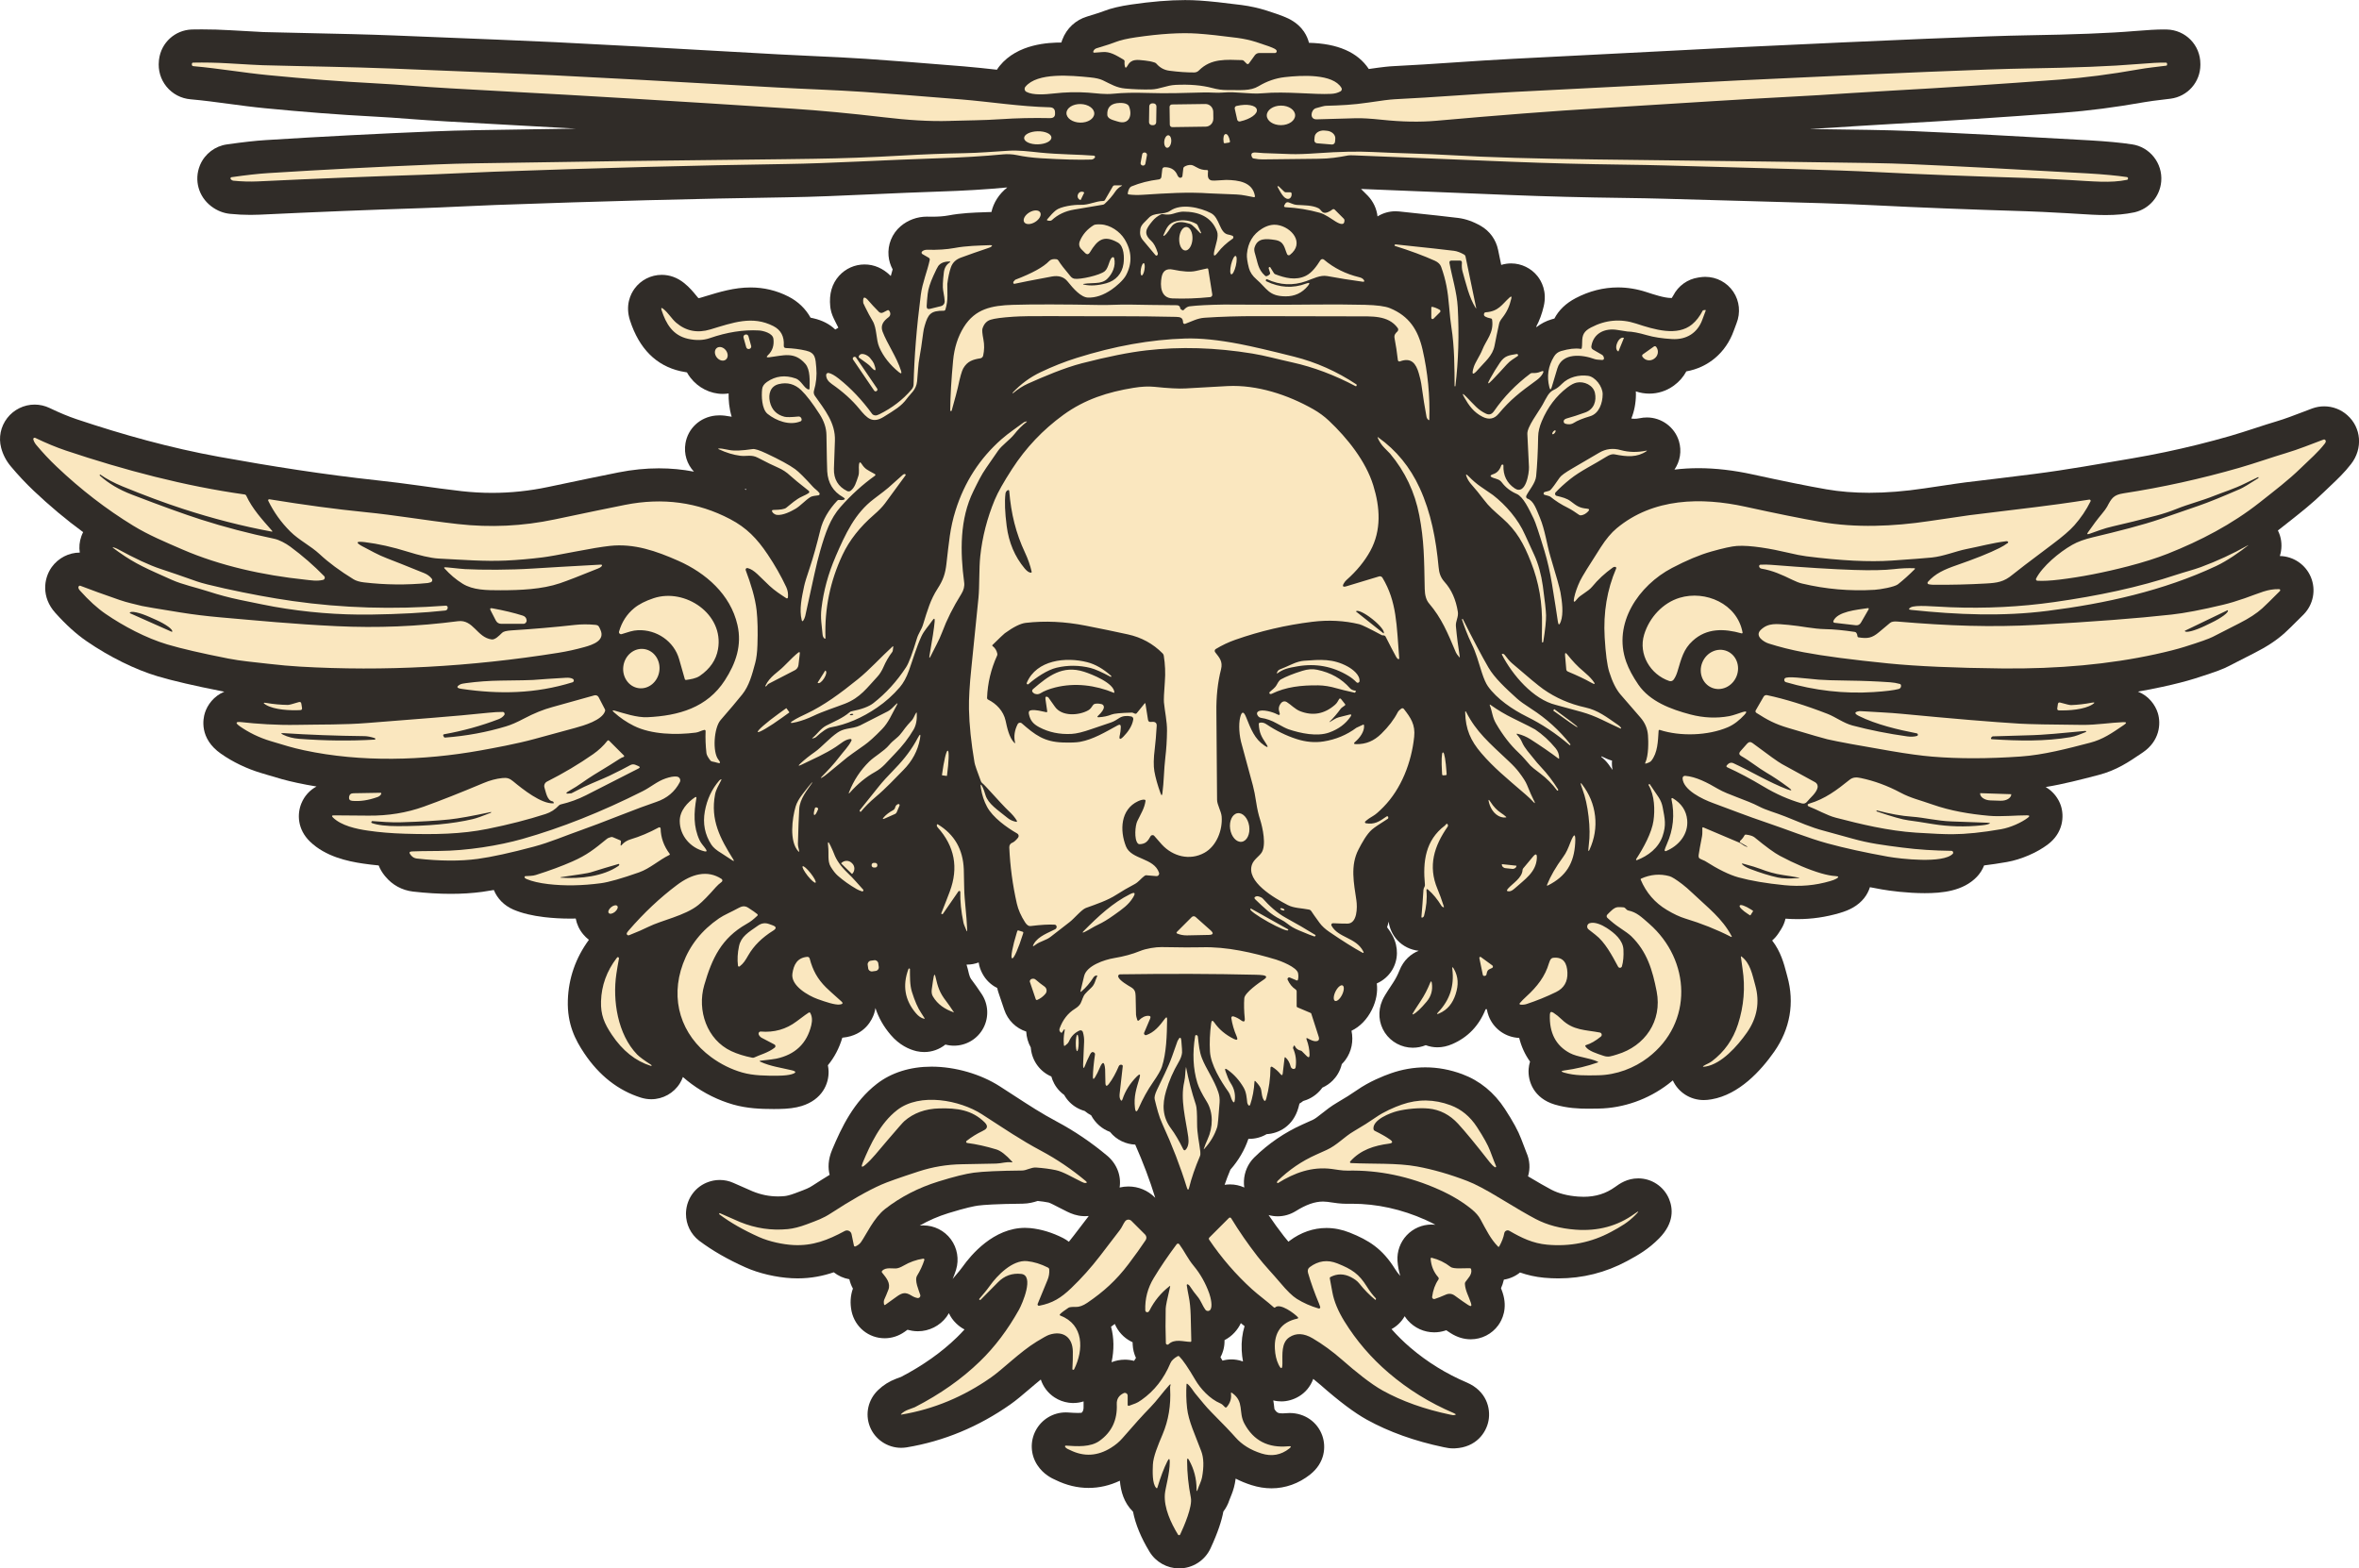 <?xml version="1.0" encoding="UTF-8"?><svg id="uuid-fb946266-2e87-4503-bbbb-6391150a187e" xmlns="http://www.w3.org/2000/svg" width="173.567" height="115.416" viewBox="0 0 173.567 115.416"><g id="uuid-cd07b05f-cc1d-464e-a2f5-8dd0a354b7ca"><g id="uuid-c769e217-284a-4cb0-a705-b78c99b8cd5f"><path d="M86.75,115.416c-.879,0-1.71-.467-2.167-1.218-.63-1.035-1.037-2.024-1.219-2.955-.008-.008-.017-.017-.025-.025-.638-.641-.872-1.442-.943-2.254-.744.353-1.516.53-2.302.53-.82,0-1.633-.195-2.419-.581-.266-.117-.893-.4-1.353-1.102-.502-.767-.546-1.744-.112-2.553.437-.815,1.282-1.321,2.206-1.321.051,0,.107.002.158.005.28.019.527.035.741.035.126,0,.209-.006.261-.012.109-.097.163-.213.15-.521-.005-.107-.005-.213-0-.317-.243.078-.499.119-.761.119-.037,0-.077-.001-.114-.003-.073-.003-.146-.01-.218-.02-.373-.051-.724-.181-1.043-.389-.486-.317-.838-.784-1.011-1.317-.294.236-.588.488-.865.724-.479.409-.931.795-1.368,1.103-2.341,1.647-4.904,2.71-7.621,3.163-.015.002-.03.005-.046.007-.118.017-.26.028-.38.028-1.007,0-1.932-.625-2.298-1.564-.364-.935-.126-1.983.608-2.685.376-.364.822-.644,1.325-.834.166-.062.288-.107.368-.137,1.595-.832,2.973-1.808,4.098-2.901.193-.187.382-.383.566-.588-.214-.111-.414-.255-.592-.427l-.029-.027c-.227-.218-.403-.471-.528-.744-.053.093-.111.183-.175.27-.493.663-1.28,1.059-2.105,1.059-.142,0-.285-.012-.425-.035-.114-.018-.229-.043-.343-.074-.083.059-.153.109-.211.151-.444.313-.948.473-1.467.473-1.178-0-2.179-.814-2.434-1.979-.123-.589-.088-1.158.098-1.676-.122-.218-.209-.45-.262-.687-.425-.072-.819-.252-1.148-.512-.792.27-1.664.448-2.656.448-.144,0-.291-.004-.44-.012-1.149-.061-2.42-.359-3.401-.799-1.301-.581-2.438-1.234-3.378-1.94-.014-.01-.027-.021-.041-.031-.608-.477-.957-1.194-.957-1.967,0-.047.001-.094.004-.141.059-1.021.715-1.89,1.67-2.214.174-.059.45-.138.813-.138.344,0,.683.072.997.213.761.34,1.24.55,1.423.625.618.251,1.227.373,1.86.373.16,0,.323-.008.486-.024.135-.013.382-.061.775-.209l.21-.079c.611-.229.8-.303,1.077-.485.44-.286.858-.55,1.257-.792-.128-.488-.128-1.109.186-1.854.695-1.649,1.58-3.519,3.285-4.841,1.067-.828,2.458-1.266,4.023-1.266,1.735,0,3.613.541,5.024,1.448.375.241.719.465,1.044.676,1.174.764,2.022,1.316,3.15,1.918,1.296.691,2.54,1.534,3.697,2.503.719.596,1.059,1.482.925,2.349.209-.05.426-.076.647-.076.734,0,1.424.286,1.944.805l.031.031c-.004-.013-.008-.025-.012-.038-.39-1.263-.882-2.568-1.462-3.88-.659-.023-1.367-.324-1.856-.935-.582-.212-1.077-.64-1.39-1.224-.168-.086-.328-.192-.475-.317-.419-.116-.807-.341-1.113-.653-.132-.134-.272-.308-.394-.527-.113-.081-.219-.171-.317-.271-.346-.351-.53-.739-.626-1.084-.806-.344-1.401-1.108-1.504-2.04-.001-.009-.007-.072-.009-.094-.201-.361-.315-.762-.335-1.172-.748-.242-1.356-.827-1.615-1.603l-.429-1.268c-.037-.11-.067-.222-.089-.335-.464-.228-.844-.595-1.092-1.062-.132-.248-.229-.504-.274-.818-.273.103-.566.158-.862.158-.011,0-.022,0-.033-0.0.035.099.065.203.09.311.145.628.164.653.347.888.175.229.387.53.675.962.498.745.549,1.708.13,2.502-.423.801-1.256,1.303-2.163,1.303-.212,0-.426-.028-.631-.083-.435.35-.985.551-1.554.551-.183,0-.368-.02-.55-.06-.018-.004-.037-.008-.056-.013-.493-.12-1.218-.426-1.873-1.198-.519-.608-.892-1.271-1.117-1.969-.02.139-.053.279-.098.416-.121.373-.645,1.603-2.304,1.764-.011.001-.022.002-.033.003-.231.777-.59,1.458-1.064,2.03.03.145.047.29.052.43.03.936-.475,2.103-1.983,2.568-.462.142-1.006.212-1.709.22-.123.001-.24.002-.357.002-.939,0-1.949-.04-2.967-.329-1.094-.314-2.121-.822-3.061-1.51-.224-.165-.439-.338-.642-.518-.056.158-.129.31-.218.457-.444.728-1.255,1.18-2.107,1.18-.26,0-.52-.041-.773-.121-1.66-.524-3.06-1.62-4.157-3.257-.66-.984-1.264-2.139-1.21-3.905.051-1.621.573-3.116,1.55-4.449-.154-.118-.296-.254-.422-.406-.288-.346-.47-.744-.548-1.159-.137.003-.273.005-.408.005-.647,0-1.285-.036-1.898-.108-.898-.106-1.635-.284-2.255-.545-.009-.004-.018-.007-.027-.011-.67-.291-1.178-.801-1.437-1.441-.304.055-.59.1-.86.137-.72.097-1.493.146-2.303.146-.866,0-1.801-.056-2.781-.167-.808-.094-1.529-.488-2.038-1.111,0,0-.042-.05-.048-.057-.192-.236-.341-.49-.444-.755-.4-.038-.787-.085-1.16-.14-1.121-.164-2.751-.511-3.897-1.62-.937-.913-.941-2.044-.633-2.8.224-.55.618-.982,1.117-1.25-.483-.078-.959-.167-1.426-.268-.854-.183-1.364-.337-2.135-.57l-.517-.155c-1.057-.316-2.078-.807-2.953-1.419-1.618-1.129-1.314-2.587-1.182-3.006.183-.582.65-1.234,1.429-1.559-.056-.01-.111-.021-.167-.032-2.018-.397-3.606-.765-4.719-1.095-1.654-.491-3.56-1.431-5.231-2.578-.771-.529-1.532-1.217-2.324-2.102-1.019-1.139-.864-2.508-.259-3.358.488-.674,1.256-1.068,2.066-1.071-.062-.394-.026-.805.115-1.201.037-.105.082-.206.132-.303-1.252-.918-2.466-1.933-3.628-3.036-.596-.566-1.167-1.174-1.696-1.808-.341-.408-.581-.868-.709-1.365-.2-.755-.038-1.556.447-2.186.478-.621,1.231-.992,2.015-.992.379,0,.76.087,1.102.251.718.346,1.383.622,1.98.823,3.428,1.148,6.922,2.121,10.481,2.767,3.855.7,7.711,1.305,11.608,1.729,1.054.115,2.099.246,3.15.394.992.14,2.018.284,3.093.406.749.084,1.507.127,2.251.127,1.367,0,2.746-.145,4.097-.43,2.334-.493,4.087-.856,5.209-1.078,1-.198,1.997-.298,2.962-.298.874,0,1.734.081,2.578.243-.51-.546-.754-1.303-.624-2.079.184-1.102,1.068-1.923,2.202-2.047.099-.011.2-.016.303-.016.243,0,.503.029.896.101-.192-.621-.233-1.242-.225-1.712-.141.022-.285.033-.429.033-.917,0-1.808-.448-2.384-1.198-.094-.122-.179-.251-.253-.385-.155-.023-.311-.052-.468-.088-1.796-.404-3.048-1.66-3.72-3.731-.368-1.134.049-1.954.331-2.341.463-.637,1.211-1.018,2-1.018.596,0,1.153.204,1.655.607.394.317.671.655.873.902.047.058.11.135.144.173.035.028.053.036.053.036-.005-.006.047-.008.147-.038l.354-.107c1.039-.317,2.113-.645,3.317-.645.975,0,1.91.224,2.779.667.715.364,1.269.903,1.629,1.556.074.015.148.032.221.049.651.15,1.183.425,1.596.823.074-.049.151-.095.228-.136-.077-.147-.153-.298-.227-.451-.163-.33-.284-.577-.347-.947-.009-.054-.017-.108-.022-.163-.093-.918.128-1.679.655-2.262.476-.527,1.157-.829,1.867-.829.715,0,1.364.285,1.934.849.044-.168.09-.331.136-.488-.165-.303-.269-.639-.301-.991-.075-.825.255-1.639.884-2.179.534-.458,1.222-.71,1.938-.71.025,0,.072.001.097.001.087.002.183.004.278.004.468,0,.874-.031,1.208-.093.939-.177,1.839-.209,2.633-.236l.324-.012c.046-.002.09-.003.131-.003.025,0,.051 0.0.075.001.151-.682.553-1.327,1.168-1.809-.02,0-.039 0-.055.002-1.476.141-3.157.242-4.987.3-1.579.051-3.204.124-4.776.194-2.302.103-4.476.201-6.439.229-6.456.095-13.662.285-21.415.565-.892.033-1.802.075-2.672.116-.983.046-1.911.089-2.729.115-3.774.122-7.797.284-11.955.482-.217.01-.436.015-.657.015-.49,0-.996-.026-1.503-.077-.494-.051-.954-.234-1.37-.547-.008-.006-.016-.012-.024-.018-.924-.712-1.257-1.912-.827-2.987.009-.024.019-.047.029-.07.35-.802,1.099-1.368,1.963-1.487,1.171-.168,2.109-.272,2.868-.319,4.096-.258,8.245-.472,12.327-.639.985-.042,2.032-.071,3.108-.089,2.385-.041,4.847-.079,7.377-.116-1.848-.106-3.568-.202-5.156-.286-3.437-.182-5.676-.316-6.846-.408-1.123-.089-2.124-.157-2.975-.2-2.417-.126-5.074-.33-7.901-.606-.922-.089-1.814-.209-2.676-.325-.953-.128-1.854-.249-2.795-.332-.696-.058-1.331-.388-1.773-.929-.436-.532-.635-1.207-.562-1.903,0,0,.009-.083.011-.106.156-1.228,1.168-2.153,2.406-2.199.015-.001.029-.001.044-.001.234-.004.467-.007.699-.007.693,0,1.389.021,2.067.061,1.399.084,2.232.13,2.478.137,1.162.032,2.322.057,3.482.081,1.996.043,4.06.087,6.098.167,6.222.247,10.108.409,11.881.495,2.817.135,8.186.428,16.414.896.822.047,1.712.087,2.612.128,1.294.059,2.632.119,3.828.202,1.831.125,4.189.306,7.208.555.809.067,1.627.157,2.432.246.059-.096.125-.189.197-.278,1.336-1.646,3.636-1.72,4.543-1.723.017-.058.035-.115.056-.172.004-.012.009-.025.014-.037.318-.839.993-1.464,1.851-1.713.736-.219,1.077-.342,1.213-.396.522-.203,1.174-.358,1.999-.478,1.488-.218,2.824-.328,3.967-.328.369,0,.726.011,1.062.034.781.052,1.793.16,3.092.329.64.085,1.252.22,1.826.402,1.162.372,1.559.544,1.853.717.376.219.686.502.916.838.005.007.01.015.015.023.166.25.285.521.356.802,2.111.051,3.589.699,4.4,1.927,1.101-.161,1.529-.195,1.758-.206,1.52-.074,3.058-.177,4.544-.277,1.417-.095,2.883-.194,4.341-.268,4.684-.235,8.521-.431,11.511-.588,2.582-.136,4.237-.222,4.966-.257,11.408-.543,18.554-.84,21.241-.881,3.5-.056,6.188-.161,7.99-.315.935-.079,1.634-.117,2.14-.117.078,0,.151.001.22.003,1.387.033,2.474,1.145,2.474,2.533v.067c0,1.266-.94,2.33-2.191,2.491-.206.027-.416.052-.628.077-.463.055-.899.107-1.308.18-2.106.374-4.121.636-5.992.777-4.427.333-8.575.606-12.332.812-1.291.071-2.304.132-3.011.181-1.053.075-2.149.141-3.286.205,1.847.025,3.313.046,4.371.063,1.203.02,2.251.049,3.115.086,3.613.159,7.905.383,13.121.685,1.264.074,2.278.169,3.102.293,1.317.188,2.273,1.388,2.159,2.731-.093,1.099-.873,2.009-1.939,2.265-.023.005-.046.011-.07.015-.635.132-1.295.194-2.079.194-.645,0-1.314-.042-2.021-.087-.259-.016-.529-.033-.812-.049-1.4-.078-2.404-.126-2.983-.144-4.309-.131-8.021-.277-11.035-.432-2.477-.127-5.19-.201-9.297-.312-1.821-.05-3.908-.106-6.357-.178-.848-.024-1.862-.044-3.011-.059-2.778-.034-5.597-.106-8.378-.217-.152-.006-3.783-.154-10.894-.443,0,0,.493.493.506.507.396.415.644.947.708,1.513.015-.009.06-.036.069-.041.381-.221.815-.337,1.257-.337.083,0,.173.004.255.013,2.356.248,3.779.404,4.358.479.54.068,1.099.264,1.654.582.66.377,1.125,1.018,1.278,1.765l.23,1.109c.275-.085.527-.11.732-.11.749,0,1.478.353,1.942.942.282.359.716,1.125.45,2.226-.126.541-.306,1.032-.552,1.49.011.007.022.015.033.023.326-.255.699-.447,1.109-.568.067-.019.133-.038.198-.055.324-.623.847-1.125,1.566-1.502 1-.524,2.047-.789,3.112-.789.699,0,1.406.116,2.1.344.525.173,1.315.433,1.809.433.019,0,.035-0.0.049-.001.028-.038.065-.095.109-.177.37-.722,1.053-1.21,1.849-1.328l.093-.015c.129-.021.282-.034.413-.034.834,0,1.607.411,2.067,1.099.457.682.543,1.548.233,2.322-.06.152-.127.331-.2.536-.574,1.616-1.873,2.711-3.493,3-.214.402-.519.754-.898,1.03,0,0-.044.032-.063.046-.519.366-1.129.56-1.763.56-.341,0-.676-.058-.991-.166.004.073.007.147.007.221-.003.643-.122,1.245-.339,1.779.071.012.146.018.226.018.116,0,.244-.014.378-.04.186-.039.364-.058.545-.058,1.077,0,2.042.71,2.354,1.742.22.728.086,1.491-.33,2.096.57-.071,1.159-.106,1.766-.106,1.253,0,2.593.154,3.984.459,2.263.495,4.093.865,5.44,1.099.967.168,2.023.253,3.137.253,1.263,0,2.629-.109,4.06-.324,2.338-.351,2.846-.421,3.036-.443,1.686-.201,3.371-.404,5.055-.619,2.421-.308,4.797-.741,7.199-1.147.815-.139,1.627-.293,2.435-.463,1.603-.336,3.193-.731,4.767-1.183.564-.162,1.227-.378,1.869-.587.556-.181,1.082-.352,1.536-.486.628-.186,1.297-.442,1.943-.689.234-.089.463-.177.687-.261.009-.003.017-.006.026-.009.279-.1.569-.151.865-.151.629,0,1.233.231,1.701.65,1.032.908,1.16,2.459.279,3.593-.48.626-1.021,1.137-1.544,1.631-.147.14-.3.284-.457.436-.877.852-1.731,1.524-2.719,2.302,0,0-.606.477-.665.523.06.119.111.245.152.376.156.503.141,1.028-.008,1.504,1.006.02,1.903.634,2.286,1.564.383.93.177,1.998-.523,2.721-.008.008-.016.016-.024.025-.921.924-1.236,1.219-1.392,1.361-.584.527-1.311,1.006-2.227,1.469-.991.502-1.629.828-1.913.977-.302.16-.819.383-2.485.905-.616.193-1.407.396-2.351.602-.593.129-1.197.248-1.813.354.801.318,1.278.983,1.462,1.576.253.816.119,2.063-1.09,2.891l-.106.072c-.948.644-1.843,1.253-3.168,1.597-1.273.332-2.566.67-3.884.886.587.343.954.881,1.114,1.367.261.788.169,2.007-.95,2.851-.792.605-1.982,1.119-3.021,1.3-.591.103-1.148.186-1.675.25-.118.304-.295.587-.528.833-1.023,1.073-2.591,1.209-3.844,1.209-1.275,0-2.577-.173-3.145-.275-.301-.054-.596-.109-.885-.165-.173.558-.56,1.111-1.265,1.51-.271.154-.58.279-.97.393-1.023.3-2.038.447-3.099.447-.286,0-.58-.011-.877-.033-.061.267-.168.529-.322.773l-.181.283c-.135.209-.297.394-.478.551.63.808.87,1.718,1.043,2.375.024.092.049.185.074.278.539,1.937.206,3.848-.963,5.523-.985,1.409-2.584,3.16-4.612,3.51-.205.037-.394.055-.577.055-.998,0-1.879-.577-2.274-1.447-.109.091-.22.181-.334.268-1.482,1.133-3.3,1.774-5.119,1.805l-.111.002c-.224.004-.441.008-.653.008-.709,0-1.556-.036-2.469-.305-1.536-.458-1.995-1.7-1.923-2.626.013-.173.047-.354.103-.536-.369-.512-.637-1.096-.799-1.741-.051-.003-.103-.007-.154-.012-.018-.002-.036-.004-.054-.006-.924-.114-1.705-.725-2.037-1.595-.063-.165-.108-.333-.135-.503-.011.001-.071.004-.09.005-.48,1.204-1.3,2.064-2.443,2.559-.368.162-.732.243-1.101.243-.298,0-.589-.055-.861-.157-.301.123-.622.187-.951.187-.823-0-1.605-.421-2.057-1.109-.459-.699-.53-1.584-.19-2.367.004-.011.009-.022.014-.032.086-.19.181-.371.785-1.281.176-.267.332-.566.459-.882.307-.781.854-1.239,1.423-1.465-.601-.06-1.166-.339-1.577-.784-.346-.375-.566-.851-.636-1.357-.03.137-.068.275-.114.412.15.19.29.404.416.645.426.812.41,1.751-.046,2.505-.267.441-.665.781-1.127.983.08.62-.042,1.286-.357,1.925-.357.723-.886,1.261-1.505,1.558.159.761.005,1.526-.438,2.135-.084.115-.176.222-.275.32-.134.563-.418.954-.667,1.205-.223.225-.481.401-.762.525-.285.397-.683.713-1.152.897-.084.034-.171.063-.261.088-.086.07-.177.134-.273.191-.024.097-.049.193-.075.289-.384,1.385-1.472,1.914-2.339,1.958-.378.223-.816.347-1.275.347-.022,0-.045-.001-.068-.001-.28.825-.724,1.584-1.325,2.27-.166.393-.308.766-.425,1.114.131-.02.264-.031.399-.031.365,0,.722.08,1.048.227-.024-.159-.033-.321-.025-.483.029-.654.294-1.264.75-1.719.006-.006.011-.012.017-.017,1.039-1.018,2.23-1.831,3.54-2.418.32-.143.574-.257.766-.345.167-.076.401-.261.649-.458.319-.253.681-.54,1.136-.806.565-.329,1.056-.638,1.46-.92.906-.633,1.946-1.045,2.486-1.234.834-.292,1.689-.441,2.541-.441.912,0,1.829.17,2.725.504,1.284.48,2.336,1.341,3.13,2.559.598.916.98,1.62,1.203,2.213.285.758.361.945.375.979.258.572.295,1.194.123,1.765.727.435,1.301.763,1.712.98.534.28,1.201.452,1.98.51.137.01.271.015.401.015.883,0,1.639-.236,2.31-.72.331-.238.881-.635,1.708-.635.985,0,1.88.595,2.261,1.503.291.696.402,1.767-.726,2.911-.78.791-1.532,1.226-2.364,1.673-1.569.845-3.269,1.273-5.051,1.273-.344,0-.696-.016-1.046-.048-.648-.06-1.234-.199-1.774-.386-.341.275-.751.458-1.188.526-.051.231-.126.441-.21.629.038.1.078.208.117.325.387,1.172-.035,2.009-.32,2.404-.467.646-1.224,1.032-2.025,1.032-.506,0-1-.15-1.47-.447-.103-.065-.214-.138-.332-.219-.034.011-.067.022-.1.033-.253.08-.517.121-.783.121-.744-0-1.452-.321-1.944-.88-.085-.097-.163-.2-.232-.308l-.014.024c-.229.396-.561.714-.953.927.428.484.891.94,1.388,1.365,1.232,1.054,2.626,1.916,4.144,2.562,1.452.622,1.772,1.897,1.606,2.8-.165.899-.911,1.974-2.473,2.048-.042.002-.083.003-.125.003-.259,0-.445-.037-.68-.085-.007-.001-.02-.004-.026-.005-2.129-.446-4.03-1.128-5.651-2.024-.922-.512-2.007-1.326-3.418-2.565-.174-.152-.349-.298-.525-.437-.435,1.197-1.542,1.657-2.339,1.657-.167,0-.374-.017-.601-.073.032.183.05.345.065.478.005.048.012.108.018.154.165.281.289.323.597.323.065,0,.135-.004.209-.011.101-.01.207-.016.312-.016,1.109,0,2.053.656,2.407,1.672.283.813.195,1.992-.901,2.858-.837.661-1.818,1.011-2.837,1.011-.485,0-.978-.079-1.467-.234-.415-.131-.806-.291-1.171-.48-.017.114-.036.23-.057.347-.081.432-.221.774-.324,1.024-.026.063-.054.127-.076.193-.112.34-.266.624-.448.859-.122.662-.398,1.533-.948,2.717-.415.891-1.317,1.466-2.299,1.466ZM81.747,97.632c.221.816.232,1.712.038,2.612.309-.122.644-.187.977-.187.235,0,.463.031.68.088.048-.07.094-.142.138-.217-.14-.298-.225-.629-.241-.979-.002-.058-.004-.116-.006-.175-.041-.019-.081-.038-.121-.059-.54-.277-.957-.738-1.188-1.286-.091.068-.183.135-.277.202ZM90.598,100.037c.228,0,.528.032.857.152-.049-.265-.081-.539-.095-.824-.031-.639.043-1.236.211-1.776-.062-.05-.246-.197-.274-.22-.114.244-.269.48-.475.701-.208.225-.456.411-.726.55.011.445-.093.875-.299,1.256.049.081.1.165.151.251.212-.059.431-.089.652-.089ZM67.938,90.177c.795,0,1.552.382,2.024,1.021.473.64.617,1.477.383,2.238-.003.011-.007.022-.01.033-.071.22-.152.437-.242.65.007-.009.055-.07.072-.09l.187-.221c.189-.222.338-.397.48-.597.606-.856,2.273-2.855,4.591-2.855.125,0,.252.006.376.018.807.08,1.621.327,2.421.733.152.079.294.17.425.272.119-.146.237-.295.353-.446l1.109-1.449c-.086.008-.173.012-.261.012-.044,0-.091-.001-.141-.003-.479-.018-.867-.174-1.18-.325-.216-.104-.425-.213-.632-.32-.236-.123-.591-.308-.732-.353-.242-.05-.514-.089-.814-.118-.258.085-.643.197-1.113.201-1.969.02-2.865.087-3.271.14-.25.033-.871.15-2.192.559-.752.234-1.456.539-2.102.913.09-.009.182-.015.269-.015ZM103.026,93.889c-.106-.345-.174-.706-.202-1.077-.001-.01-.001-.021-.002-.031-.043-.689.203-1.373.676-1.877.473-.503,1.139-.792,1.83-.792.092,0,.187.006.282.017-.226-.124-.467-.243-.72-.356-1.763-.79-3.586-1.191-5.416-1.191-.092,0-.183.001-.275.003l-.1.001c-.472,0-.906-.066-1.222-.114-.075-.011-.146-.022-.21-.03-.112-.014-.219-.021-.323-.021-.603,0-1.242.224-2.012.706-.412.252-.862.379-1.322.379-.229,0-.455-.032-.673-.093.356.528.735,1.051,1.131,1.56.1.128.212.264.33.402.03-.025.061-.049.092-.072.816-.614,1.749-.937,2.704-.937.572,0,1.148.114,1.712.339,1.406.562,2.4,1.179,3.331,2.671.119.192.24.353.36.48.011.011.021.023.032.034ZM117.818,55.701c.177.137.353.308.518.524.109.142.212.286.31.433-.045-.225-.059-.455-.04-.685-.108-.029-.213-.064-.315-.107-.016-.007-.032-.014-.048-.021-.143-.063-.279-.126-.409-.187-.005.014-.011.028-.016.043ZM54.884,36.053c.013-.017.026-.033.039-.049-.007-.004-.015-.007-.022-.011-.042.001-.083.003-.126.003.026.013.098.051.108.057Z" fill="#302c28"/><path d="M82.684,4.4c-.589-.348-1.011-.613-1.559-.569-.4.032-.604.047-.615.046-.066-.008-.088-.04-.069-.095.046-.12.128-.198.249-.233.645-.192,1.118-.348,1.421-.467.334-.13.821-.242,1.46-.336,1.803-.264,3.307-.355,4.513-.275.732.049,1.711.154,2.939.314.493.066.961.168,1.403.308.752.241,1.205.407,1.359.497.066.038.108.073.131.107.058.087-.003.203-.108.203h-1.156c-.128,0-.249.062-.325.166l-.439.606c-.04.053-.117.059-.163.012l-.207-.206c-.035-.035-.076-.053-.127-.055-1.164-.03-2.276-.148-3.188.769-.088.088-.207.137-.331.139-.549.003-1.161-.04-1.833-.127-.378-.049-.696-.221-.95-.515-.035-.041-.081-.072-.131-.087-.226-.075-.467-.125-.725-.149-.551-.055-.987-.143-1.264.368-.12.221-.194.206-.223-.044-.011-.087-.011-.174-.003-.262.005-.05-.015-.088-.059-.114h0ZM69.876,8.896c1.365-.044,2.43-.035,3.757-.125,1.171-.079,2.375-.105,3.609-.079.276.006.404-.117.384-.372v-.021c.005-.262-.125-.397-.389-.404-2.178-.052-4.385-.404-6.522-.58-2.951-.242-5.345-.427-7.176-.552-1.99-.137-4.402-.213-6.411-.328-8.09-.461-13.555-.76-16.393-.895-1.762-.085-5.715-.25-11.859-.494-3.18-.125-6.366-.16-9.548-.247-.293-.008-1.145-.055-2.559-.14-.844-.05-1.701-.067-2.573-.05-.038.002-.069.029-.073.066l-.005.046c-.011.091.029.142.12.149,1.89.168,3.635.479,5.492.659,2.826.276,5.422.474,7.788.598.895.046,1.91.114,3.043.204,1.158.091,3.418.226,6.783.404,5.556.294,12.534.715,20.937,1.261,2.022.131,4.261.342,6.716.63,1.772.209,3.371.32,4.879.272h0ZM102.584,7.306c-.31.015-.953.096-1.931.244-1.078.162-2.058.209-3.102.235-.09.002-.333.061-.728.175-.374.108-.5.831.044.822.34-.005,1.298-.032,2.875-.082.444-.014,1.091.024,1.942.114,1.467.154,2.796.178,3.987.073,4.586-.409,8.59-.717,12.014-.923,3.33-.201,6.115-.375,8.357-.52,3.455-.224,7.097-.378,10.218-.599.726-.05,1.742-.111,3.046-.183,3.708-.203,7.802-.471,12.281-.808,1.797-.136,3.712-.384,5.746-.746.682-.122,1.388-.189,2.054-.276.04-.005.059-.028.059-.067v-.067c0-.059-.03-.088-.09-.09-.439-.011-1.136.026-2.093.107-1.881.16-4.6.267-8.16.323-2.674.041-9.728.334-21.161.878-.728.035-2.379.12-4.955.256-2.991.157-6.83.354-11.516.589-2.964.149-5.897.4-8.888.544h0ZM90.283,6.627c-.343.003-.702-.046-1.078-.148-.77-.206-1.673-.284-2.712-.233-.653.03-1.173.32-1.794.336-.633.014-1.269-.008-1.911-.067-.641-.059-1.02-.305-1.652-.609-.212-.102-.522-.172-.932-.212-1.385-.136-3.886-.384-4.76.693-.098.12-.061.299.075.372.486.264,1.397.189,1.992.122.886-.101,1.731-.122,2.538-.064.706.052,1.228.145,1.885.079.685-.069,1.516-.087,2.497-.055,1.438.049,2.767-.002,4.149-.037.525-.012.973.049,1.423.006.956-.091,1.94.143,2.904.053,1.698-.156,3.812.113,5.038.044.262-.015.462-.064.682-.183.093-.05.125-.168.072-.258-.633-1.058-2.936-.929-4.17-.789-.673.076-1.316.299-1.931.668-.613.368-1.327.275-2.314.281h0ZM82.225,8.939c.854.282,1.109-.453.845-1.107-.114-.284-.656-.276-.895-.239-.494.075-.729.36-.703.856.015.317.45.391.753.491h0ZM85.069,8.998l.018-1.168c.002-.12-.095-.219-.215-.222l-.091-.002c-.121-.002-.22.094-.222.215l-.018,1.168c-.002.12.095.219.215.222l.091.002c.121.002.22-.094.222-.215h0ZM86.052,7.871l.018,1.306c.002.099.084.18.185.178l2.457-.035c.314-.003.566-.272.561-.596l-.006-.491c-.005-.325-.264-.584-.58-.58l-2.457.034c-.099.002-.18.084-.178.184h0ZM80.513,8.361c.008-.377-.444-.693-1.009-.705-.565-.012-1.03.285-1.038.662-.008.377.444.693,1.009.705.565.012,1.03-.285,1.038-.662h0ZM90.849,8l.181.807c.02.091.111.149.203.13l.032-.008c.737-.165,1.278-.551,1.208-.862l-.002-.012c-.07-.313-.725-.432-1.461-.265l-.032.006c-.091.021-.149.113-.13.204h0ZM95.292,8.485c-.002-.397-.471-.718-1.047-.714-.576.003-1.041.328-1.04.725.002.397.471.718,1.047.714.576-.003,1.041-.328,1.04-.725h0ZM96.905,10.544l1.086.091c.12.009.227-.079.236-.201l.02-.229c.024-.291-.258-.554-.63-.584l-.174-.015c-.372-.03-.694.18-.718.471l-.02.229c-.011.122.079.227.2.238h0ZM77.361,10.12c-.006-.266-.46-.472-1.015-.459-.554.012-1.0.236-.995.501.006.266.46.472,1.015.459.554-.012 1-.236.995-.501h0ZM90.123,10.542l.31-.05c.041-.008.07-.046.064-.088l-.006-.037c-.049-.297-.186-.522-.307-.503l-.023.005c-.12.02-.18.276-.131.574l.006.037c.006.043.046.07.087.064h0ZM85.867,10.876c.14.015.277-.177.306-.432.029-.254-.062-.474-.203-.489-.14-.015-.277.177-.306.432-.029.254.062.474.203.489h0ZM70.984,11.271c-1.53.029-3.06.088-4.588.175-2.451.14-4.373.207-6.537.239-1.255.018-1.987.029-2.193.03-8.09.082-15.634.183-22.632.302-1.054.017-2.07.046-3.047.087-4.083.166-8.175.378-12.277.636-.696.043-1.589.143-2.683.3-.026.003-.047.02-.058.044-.021.053-.005.102.049.143.055.041.104.066.148.07.622.062,1.222.079,1.8.052,4.252-.203,8.25-.363,11.993-.483,1.525-.049,3.493-.16,5.392-.23,7.786-.281,14.941-.47,21.468-.566,3.282-.047,7.314-.299,11.172-.422,1.771-.056,3.385-.152,4.841-.291.264-.024.65-.014.97.055.535.114,1.129.192,1.778.232,1.585.096,2.826.13,3.726.098.073-.003.143-.034.194-.084l.044-.044c.056-.056.021-.154-.058-.16-1.031-.085-2.614-.088-3.937-.223-.886-.09-1.589-.188-2.376-.137-1.202.076-2.142.156-3.189.177h0ZM92.447,11.227c-.346-.034-.455.084-.322.354.02.041.059.07.105.079.262.052.485.075.668.07.185-.005,1.551-.02,4.1-.046.844-.008,1.461-.105,2.19-.244.073-.014.226-.017.459-.006,7.495.305,11.32.461,11.477.467,2.77.11,5.541.181,8.313.215,1.167.015,2.183.035,3.05.059,7.959.233,12.089.307,15.709.493,3.011.156,6.671.299,10.983.43.606.018,1.62.067,3.046.146,1.775.099,3.055.244,4.277-.011.044-.011.069-.041.073-.095.005-.053-.034-.101-.087-.108-.743-.111-1.704-.201-2.881-.27-5.081-.294-9.443-.523-13.085-.683-.81-.035-1.826-.064-3.049-.084-3.122-.05-9.804-.137-20.045-.259-4.402-.052-7.927-.156-10.573-.31-1.987-.117-3.989-.143-5.874-.239-1.08-.055-2.425-.026-4.037.088-.863.061-1.524.082-1.98.066-1.324-.047-1.987-.072-1.992-.072-.223-.015-.398-.029-.526-.041h0ZM84.273,12.046l.116-.624c.017-.091-.044-.18-.136-.197l-.018-.003c-.092-.017-.18.044-.197.136l-.116.624c-.017.091.044.18.136.197l.018.003c.092.017.18-.044.197-.136h0ZM86.93,13.06c-.079.041-.151.029-.215-.038-.035-.037-.058-.067-.069-.093-.157-.413-.47-.622-.935-.625-.117-.002-.183.056-.197.172l-.062.538c-.012.099-.088.177-.188.189-.725.09-1.393.259-2.006.511-.14.058-.233.224-.281.5-.009.056.015.088.072.096.303.041.654.049,1.051.023,1.725-.11,3.244-.218,4.943-.101.169.011.818.038,1.945.079.432.017.906.137,1.269.201.046.008.087-.032.079-.079-.168-1.043-1.217-1.179-2.111-1.193-.04-.002-.325.015-.854.049-.151.009-.262-.008-.336-.049-.233-.134-.154-.473-.152-.642.002-.056-.028-.085-.084-.084-.27.005-.517-.061-.744-.195-.186-.111-.322-.171-.409-.177-.175-.014-.343.028-.503.124-.046.027-.072.069-.079.123l-.066.569c-.006.043-.03.079-.069.101h0ZM81.294,14.723c-.026.044-.062.066-.113.066-.569.003-1.065.307-1.663.284-.514-.018-1.487.124-1.833.406-.188.152-.397.371-.628.653-.044.053-.032.085.037.099.145.029.244.017.299-.034.441-.409.987-.666,1.641-.775.589-.096,1.293-.217,2.115-.358.047-.008.09-.029.125-.061.307-.279.574-.589.804-.932.087-.13.269-.299.424-.374.081-.038.076-.056-.012-.056h-.476c-.062,0-.11.027-.14.081l-.58,1.002h0ZM94.611,14.152c-.046,0-.085-.015-.119-.047l-.413-.394c-.014-.011-.021-.017-.024-.015l-.04.012c-.026.008-.032.021-.018.044.192.334.441.891.779.885.186-.005.279-.221.258-.391-.008-.062-.044-.095-.107-.095h-.316ZM79.523,14.694l.242-.5c.009-.018.002-.04-.017-.049l-.021-.009c-.148-.072-.325-.011-.397.136l-.015.034c-.072.146-.011.323.137.395l.021.011c.018.009.04.002.049-.017h0ZM97.331,15.623c-.113-.069-.188-.23-.313-.294-.455-.235-1.084-.218-1.612-.25-.201-.012-.436-.134-.58-.181-.117-.038-.204-.008-.264.095l-.053.091c-.061.104-.032.159.088.165.866.046,1.705.183,2.517.412.172.047.375.145.612.29.375.23.747.531,1.005.531.13.002.192-.088.191-.27-.002-.043-.018-.084-.049-.116l-.671-.671c-.046-.044-.116-.049-.166-.009-.18.143-.511.328-.705.209h0ZM85.42,15.777c.047-.023.098-.029.149-.018.276.05.525.041.747-.03.328-.105.578-.157.75-.156,1.112.003,2.065.363,2.48,1.455.14.371-.102.975-.198,1.417-.093.433-.006.474.264.122.273-.358.634-.691,1.083-1.001.085-.058.067-.189-.03-.223-.117-.041-.213-.069-.287-.079-.673-.11-.615-1.24-1.283-1.583-.781-.404-2.181-.74-2.991-.172-.48.337-1.181.073-1.599.54-.21.235-.557.48-.601.801-.043.32-.037.566.206.844.156.178.455.534.895,1.069.018.023.04.037.064.044.041.011.075-.008.102-.056.023-.041.028-.085.014-.133-.134-.429-.294-.726-.482-.894-.622-.56-.351-.915.079-1.444.175-.215.387-.383.636-.502h0ZM76.532,15.627c-.12-.193-.478-.19-.803.009-.325.199-.491.517-.373.711.12.193.478.19.803-.009.325-.199.491-.517.373-.711h0ZM86.235,16.622c.361-.406.866-.282,1.298-.156.23.067.567.49.782.693.009.008.018.011.029.006.011-.005.023-.009.037-.014.002-.002,0-.005-.002-.009l-.262-.564c-.021-.046-.055-.081-.099-.105-.468-.255-.949-.322-1.444-.204-.589.14-.735.483-.961,1.014-.034.079-.014.096.059.052.2-.122.43-.564.563-.712h0ZM79.736,20.941c-.058-.014-.059-.03-.003-.05.064-.021.361-.043.891-.066.364-.015.641-.113.831-.293.378-.357.668-.961.52-1.54-.015-.058-.081-.085-.133-.056-.233.131-.259.772-.554,1.02-.357.302-1.829.628-2.235.555-.107-.02-.2-.076-.279-.169-.453-.534-.755-.927-.907-1.179-.03-.05-.075-.079-.133-.087-.242-.034-.421.011-.537.133-.422.444-1.255.901-2.498,1.376-.011.005-.052.047-.12.131-.015.018-.024.04-.026.064-.005.085.035.119.119.099.38-.087,1.283-.264,2.707-.529.512-.096.903.026,1.173.364.432.541.985,1.167,1.499,1.184.558.018,1.136-.177,1.733-.586.319-.218.865-.68,1.065-1.057.473-.891.433-1.782-.117-2.671-.339-.544-1.036-1.039-1.742-1.071-.267-.011-.439.006-.515.053-.477.294-.818.683-1.02,1.168-.098.233-.058.441.12.619l.258.258c.139.139.258.123.36-.044.555-.917,1.014-1.303,2.051-.72.474.265.483,1.118.419,1.568-.104.72-.57,1.237-1.264,1.429-.636.175-1.19.207-1.663.096h0ZM93.233,20.552c.944.436,1.903.482,2.878.136.496-.177,1.034-.467,1.545-.372.837.156,1.705.294,2.6.415.13.018.159-.028.085-.136-.061-.09-.171-.156-.331-.194-.993-.239-1.858-.67-2.595-1.293-.082-.07-.207-.05-.264.041-.264.422-.616.923-1.072,1.147-.74.364-1.537.16-2.247-.113-.043-.015-.079-.046-.104-.085l-.272-.438c-.009-.015-.021-.018-.038-.011l-.043.021c-.029.015-.04.04-.03.072l.102.334c.011.04.002.082-.028.113-.047.05-.114.095-.203.13-.049.02-.093.012-.134-.023-.546-.49-.537-.991-.732-1.591-.066-.201-.082-.358-.05-.473.217-.75.877-.666,1.504-.575.697.102.689.583.897,1.051.035.079.136.105.204.052,1.121-.871.131-2.041-.909-2.204-.371-.058-.749.032-1.136.27-.67.41-1.042,1.033-1.115,1.865-.02.239.029.584.146,1.034.081.303.265.58.555.831.782.676.898,1.24,2.131,1.252.677.008,1.228-.249,1.652-.766.175-.215.133-.273-.127-.175-.972.366-1.951.31-2.938-.171-.02-.009-.028-.024-.026-.046l.006-.052c.005-.04.047-.064.085-.047h0ZM87.204,18.434c.27.013.507-.362.533-.84.025-.479-.173-.877-.442-.891-.27-.013-.507.362-.533.84-.025.478.173.877.442.891h0ZM106.803,19.174h.603c.111,0,.163.055.156.166-.018.255-.003.468.047.638.259.888.471,1.896.967,2.684.035.055.047.05.034-.014l-.784-3.778c-.012-.059-.044-.104-.096-.133-.273-.157-.525-.252-.755-.281-.555-.072-1.986-.229-4.292-.471-.015-.002-.029.002-.04.008-.008.005-.02.018-.034.038-.015.024-.005.058.023.066,1.132.355,2.111.718,2.936,1.089.242.11.398.259.467.45.352.978.491,1.777.584,2.897.055.66.111,1.176.169,1.544.229,1.444.232,3.037.236,4.326,0,.015.009.024.026.028h.002c.02.003.03-.006.032-.026.223-1.855.281-3.783.172-5.784-.061-1.113-.419-2.222-.607-3.261-.023-.124.029-.185.154-.185h0ZM68.334,18.968c.058.032.087.099.073.165-.178.83-.541,1.669-.657,2.562-.307,2.372-.483,4.573-.531,6.603-.003.131-.055.256-.157.375-.638.746-1.425,1.351-2.363,1.813-.127.062-.223.091-.288.085-.114-.009-.197-.049-.247-.119-.746-1.023-1.562-1.884-2.445-2.584-.303-.241-.554-.381-.75-.422-.095-.018-.181.052-.183.148-.002.25.137.471.413.663.825.574,1.502,1.185,2.033,1.835.555.679.956,1.104,1.794.581.799-.499,1.289-.776,1.696-1.333.285-.392.694-.648.756-1.287.064-.65.07-1.203.183-1.788.069-.355.157-.946.265-1.769.023-.183.059-.355.107-.517.252-.869.445-1.119,1.408-1.113.055.002.104-.035.12-.088.104-.342.152-.679.148-1.01-.008-.577-.011-.868-.009-.874.062-.487.149-.891.261-1.213.131-.374.387-.593.74-.723.596-.22,1.268-.455,2.012-.705.095-.032.149-.052.165-.062.165-.107.149-.157-.047-.149-.827.032-1.725.043-2.607.209-.567.105-1.236.149-2.006.13-.148-.005-.27.037-.368.12-.064.055-.055.156.018.198l.465.268M69.872,19.317c-.246.162-.389.404-.427.728-.078.647-.095,1.086-.052,1.316.076.419.114.694.114.824,0,.163-.111.305-.27.343l-.81.2c-.172.041-.255-.026-.246-.204.012-.262.038-.564.076-.904.04-.355.178-.798.418-1.325.188-.415.308-.656.36-.721.172-.221.442-.331.813-.33.091,0,.099.024.023.075h0ZM90.595,20.188c.096.023.246-.262.334-.636.087-.374.081-.695-.016-.718-.096-.023-.246.262-.334.636-.087.374-.081.695.016.718h0ZM83.998,20.271c.073.013.166-.179.208-.43.043-.25.019-.463-.053-.475-.073-.013-.166.179-.208.43-.043.25-.019.463.053.475h0ZM87.97,19.942c-.38.085-.936.052-1.669-.102-.468-.099-.746.084-.833.549-.12.636-.079,1.536.795,1.571.868.035,1.794.003,2.78-.096.099-.011.168-.101.152-.2l-.294-1.841c-.009-.056-.041-.079-.096-.067-.041.008-.319.07-.836.186h0ZM109.685,23.429c.059.012.093.047.101.107.134.981-.439,1.472-.726,2.212-.154.398-.512.909-.621,1.248-.191.596-.081.657.326.183.471-.551,1.054-.982,1.2-1.746.091-.477.204-1.022.339-1.633.024-.108.104-.25.239-.422.33-.422.525-.851.653-1.403.041-.169-.003-.195-.133-.078-.554.5-.796,1.02-1.759,1.085-.052.003-.087.029-.105.078-.04.105-.012.186.084.239.101.056.235.101.401.133h0ZM64.968,22.999c-.099.052-.221.032-.3-.047-.326-.33-.572-.593-.738-.792-.325-.389-.462-.342-.413.142.002.009.046.105.136.288.181.374.364.712.548,1.019.334.558.236,1.359.499,1.957.299.676.778,1.283,1.437,1.821.171.139.223.104.156-.107-.329-1.028-1.01-1.968-1.356-2.877-.181-.477.087-.798.438-1.058.172-.13.159-.336.046-.479-.037-.047-.082-.056-.136-.029l-.314.162h0ZM87.109,22.799c-.032.035-.082.044-.123.023-.102-.05-.154-.105-.154-.165-.002-.108-.11-.195-.246-.197-1.387-.011-2.559-.028-3.516-.047-.65-.014-1.473.046-2.17.03-2.416-.05-5.023-.056-6.38-.011-1.556.05-2.764.288-3.606,1.637-.436.702-.699,1.521-.787,2.456-.133,1.414-.204,2.634-.212,3.662,0,.017.005.032.014.046.009.014.02.02.034.021.032.002.053-.014.061-.046.261-.936.412-1.501.452-1.693.157-.75.29-1.22.398-1.409.308-.535.723-.653,1.254-.737.104-.017.186-.095.209-.195.09-.404.096-.804.018-1.202-.081-.418-.104-.683-.067-.795.108-.34.305-.555.59-.647.294-.095.857-.169,1.688-.224.529-.035,1.391-.049,2.585-.043,3.845.02,6.353-.018,9.386.055.325.009.499.067.509.407.002.078.081.131.154.105.487-.178.901-.413,1.429-.448,1.21-.081,2.497-.12,3.859-.117,4.748.009,7.163.014,7.243.015,1.164.008,2.404-.107,3.108.857.058.078.049.186-.02.253-.157.154-.259.255-.21.512.096.493.177,1.026.242,1.599.009.073.084.119.154.093.837-.316,1.182.163,1.389.888.093.325.152.575.177.75.139,1.005.268,1.818.387,2.436.017.087.061.163.133.227.047.043.072.032.073-.032.055-1.74-.11-3.453-.496-5.136-.33-1.446-.99-2.472-2.402-3.05-.345-.142-.956-.223-1.835-.246-2.398-.059-4.751.003-6.734-.005-2.405-.011-3.613-.015-3.623-.015-1.129.017-1.98.059-2.553.131-.137.017-.276.102-.415.255h0ZM105.95,22.974c.052-.052.041-.14-.023-.177-.194-.111-.372-.183-.534-.215-.055-.011-.082.012-.082.069v.738c0,.082.101.125.159.066l.48-.48h0ZM61.992,36.796c-.053.011-.137.008-.25-.006-.053-.008-.098.009-.136.049-.648.691-1.065,1.414-1.249,2.169-.278,1.132-.532,2.039-.763,2.723-.238.703-.381,1.171-.43,1.408-.165.795-.377,1.722-.175,2.497.024.093.064.101.119.021.05-.073.096-.178.136-.317.014-.043.233-1.051.662-3.023.154-.711.307-1.324.456-1.838.372-1.274.72-2.315,1.489-3.183.782-.883,1.624-1.647,2.529-2.292.041-.03.038-.093-.006-.117-.54-.303-.721-.348-.975-.746-.105-.166-.172-.151-.198.043-.038.284.047.557-.052.856-.159.468-.25.822-.551,1.066-.075.061-.178.073-.265.03-.67-.328-.995-.875-.975-1.644.009-.36.034-1.045.072-2.056.05-1.327-.761-2.294-1.478-3.314-.076-.108-.099-.244-.062-.371.165-.563.221-1.129.169-1.701-.061-.671-.047-1.085-.756-1.248-.452-.105-.943-.169-1.473-.189-.114-.005-.169-.064-.162-.178.044-.676-.212-1.156-.769-1.44-1.545-.787-2.954-.258-4.638.249-.95.285-1.786.12-2.509-.496-.326-.278-.575-.718-.94-1.011-.146-.117-.191-.087-.133.091.326,1.005.825,1.852,1.935,2.102.593.134,1.129.119,1.608-.047,1.27-.439,2.474-.628,3.613-.566.308.017,1.017.192,1.071.612.062.491-.072.894-.401,1.206-.134.128-.11.181.075.159,1.08-.133,1.861-.447,2.669.474.383.436.326,1.289.316,1.829-.002.043-.041.073-.082.062-.314-.079-.526-.666-.944-.811-.773-.268-1.475-.183-2.106.256-.212.148-.331.32-.355.517-.061.496-.034,1.486.398,1.835.633.509,1.62.885,2.431.546.046-.018.075-.062.076-.111.002-.081-.029-.146-.091-.198-.041-.034-.087-.047-.137-.043-.534.053-.88.059-1.039.018-.581-.152-.938-.52-1.071-1.101-.128-.56.032-1.149.653-1.301.63-.156,1.181-.006,1.655.448.378.363.83.952,1.353,1.768.328.511.494,1.019.502,1.527.023,1.507.041,2.396.056,2.669.05.862.436,1.496,1.161,1.905.186.105.175.177-.03.215h0ZM116.381,25.611c-.011.05-.04.07-.09.062-.372-.062-.853-.008-1.44.163-.218.064-.389.198-.514.403-.429.703-.543,1.454-.34,2.254.053.209.11.21.172.003.215-.718.352-1.179.415-1.382.364-1.187,1.83-1.025,2.748-.688.128.047.355.047.509.062.072.008.119-.003.145-.032.041-.047.038-.123-.009-.229-.023-.052-.059-.091-.11-.12l-.665-.384c-.084-.049-.131-.145-.116-.241.152-.966.995-1.35,1.899-1.205.493.079.746.119.761.119.343.003.816.093,1.419.268.508.148,1.127.244,1.856.287,1.068.064,1.885-.453,2.238-1.446.085-.239.163-.447.233-.624.023-.055.005-.078-.053-.069l-.122.02c-.017.002-.03.012-.038.028-.218.422-.479.76-.782,1.01-1.094.901-2.777.383-4.12-.059-1.133-.372-2.239-.276-3.316.288-.509.267-.647.532-.651,1.06-.002.217-.011.368-.029.452h0ZM55.267,25.454l-.2-.711c-.027-.094-.125-.151-.22-.123l-.018.005c-.095.027-.15.125-.123.22l.2.711c.027.094.125.151.22.123l.018-.005c.095-.027.15-.125.123-.22h0ZM119.081,25.856l.4-.981c.003-.005,0-.009-.005-.011l-.006-.003c-.156-.064-.369.096-.474.358l-.021.05c-.107.261-.067.525.09.589l.005.002c.005.002.011,0,.012-.005h0ZM74.544,28.929c.352-.297.715-.529,1.086-.696,1.126-.505,2.684-1.17,3.979-1.502,1.893-.487,3.468-.802,4.728-.947,2.5-.288,5.102-.21,7.808.233.967.159,1.751.391,2.941.653,1.55.343,3.099.926,4.649,1.746.034.018.073-.003.078-.041l.006-.046c.002-.017-.005-.03-.018-.041-1.438-.953-2.961-1.632-4.57-2.038-1.762-.445-3.095-.755-3.996-.93-1.585-.307-2.932-.444-4.039-.409-2.534.076-5.194.552-7.98,1.428-.88.276-1.763.625-2.646,1.046-.776.369-1.463.872-2.059,1.508-.011.011-.012.023-.003.035l.002.002c.008.011.02.011.035-.002h0ZM53.4,26.466c.185-.142.188-.45.006-.688-.182-.237-.481-.313-.666-.17-.185.142-.188.45-.006.688.182.237.481.313.666.17h0ZM121.689,25.5l-.815.577c-.055.04-.069.116-.029.172l.012.018c.192.27.567.331.842.137l.024-.018c.275-.194.342-.569.149-.839l-.012-.018c-.04-.055-.117-.069-.172-.029h0ZM63.208,26.324c.471.333.738.534.799.604.422.476.517.415.287-.185-.032-.081-.128-.22-.291-.416-.16-.194-.689-.468-.822-.09-.011.032,0,.067.028.087h0ZM111.667,26.2c.024-.017.034-.041.029-.072-.003-.018-.011-.034-.021-.047-.021-.024-.053-.037-.084-.03-.589.101-.882.12-1.238.647-.246.36-.482.747-.712,1.162-.236.427-.186.464.152.111.389-.404.744-.787,1.066-1.147.264-.296.523-.421.808-.624h0ZM64.537,28.594l-1.552-2.283c-.04-.059-.119-.074-.178-.034l-.008.005c-.059.04-.074.119-.034.178l1.552,2.283c.04.059.119.074.178.034l.008-.005c.059-.04.074-.119.034-.178h0ZM109.338,30.444c-.61-.285-.856-.642-1.489-1.28-.249-.25-.287-.221-.111.085.34.595.7,1.098,1.345,1.423.465.235.857.162,1.176-.22.869-1.04,1.551-1.568,2.791-2.469.194-.14.34-.291.438-.453.133-.221.082-.278-.152-.172-.169.075-.369.107-.599.093-.052-.003-.099.011-.14.043-1.054.789-1.942,1.705-2.663,2.747-.149.217-.328.328-.595.203h0ZM112.298,36.485c.198-.409.674-.923.725-1.434.079-.808.13-1.784.149-2.929.006-.343.095-.717.265-1.123.435-1.034,1.063-1.862,1.884-2.486.259-.197.488-.317.685-.358.543-.116,1.219.186,1.344.761.128.584-.062,1.199-.709,1.435-.508.184-.967.334-1.377.445-.069.018-.123.049-.163.09-.05.053-.064.117-.041.189.015.05.049.085.099.102.206.07.439.072.65-.066.246-.159.642-.319,1.188-.482.659-.195.918-.97.921-1.621.002-.567-.546-1.278-1.074-1.351-.659-.091-1.423.082-1.923.59-.206.209-.392.351-.558.424-.429.188-.56.566-.863,1.107-.32.569-1.15,1.635-1.123,2.154.014.267.053,1.08.119,2.439.02.438-.242,2.112-1.052,1.565-.575-.389-.851-.947-.828-1.678,0-.023-.003-.038-.008-.046-.02-.029-.053-.035-.099-.017-.024.009-.044.03-.053.056-.113.337-.307.549-.58.638-.279.09-.273.186.017.285.282.096.442.11.615.34.272.358.634.638,1.091.837.474.209.889,1.086,1.249,1.83.128.264.391,1.051.789,2.364.224.74.407,1.548.551,2.424.2,1.226.345,2.146.432,2.758.041.287.111.294.213.023.221-.592.095-1.505-.017-2.143-.05-.296-.297-1.179-.74-2.648-.265-.883-.4-1.963-.77-2.849-.278-.66-.458-1.252-.917-1.415-.087-.03-.128-.13-.088-.212h0ZM74.766,60.477c-.215-.041-.433-.125-.618-.275-.749-.609-1.44-1.04-1.638-1.69-.079-.259-.143-.439-.192-.541-.151-.316-.2-.305-.146.029.079.499.229.955.45,1.368.412.775,1.435,1.521,2.224,1.971.11.062.137.207.058.307-.165.204-.31.329-.435.375-.131.047-.215.184-.209.339.061,1.388.246,2.765.555,4.132.102.448.303.907.606,1.379.13.201.262.293.401.276.764-.095,1.359-.128,1.784-.101.029.002.058.014.081.034.055.05.07.113.046.189-.017.05-.047.087-.093.11-.485.258-1.24.503-1.571,1.074-.114.197-.081.226.099.087.375-.29.804-.328,1.17-.63.128-.105.58-.456,1.356-1.052.339-.259.888-.929,1.2-1.042.77-.279,1.595-.551,2.26-.982.387-.252.834-.511,1.339-.778.27-.143.488-.438.697-.586.057-.04.105-.064.128-.062l.764.064c.136.011.238-.12.195-.249-.369-1.11-2.036-.952-2.431-1.937-.464-1.162-.412-2.723.891-3.327.191-.088.346-.125.47-.111.058.008.082.04.075.098-.079.538-.316.892-.603,1.48-.157.32-.244,1.336.038,1.641.037.04.082.058.136.056.439-.014.607-.229.799-.581.056-.104.2-.119.276-.029.206.242.391.455.555.633.815.886,2.058,1.199,3.125.615.912-.499,1.357-1.692,1.277-2.678-.034-.392-.334-.859-.337-1.228-.024-3.659-.041-5.808-.05-6.444-.017-1.141.096-2.189.339-3.143.151-.599-.117-.868-.429-1.272-.059-.075-.04-.186.043-.235.462-.279.94-.505,1.435-.679,1.836-.645,3.725-1.086,5.665-1.324,1.2-.148,2.355-.09,3.461.177.183.044.731.31,1.641.798.034.018.072.026.108.023.09-.008.156.028.194.105.328.651.584,1.144.772,1.48.041.073.087.127.14.159.038.023.087-.008.084-.052-.2-2.46-.169-4.162-1.236-5.936-.052-.084-.152-.123-.246-.095l-2.399.725c-.268.081-.33.003-.181-.236.056-.093.117-.166.181-.223.752-.666,1.336-1.38,1.751-2.138.833-1.524.72-3.209.221-4.823-.549-1.78-1.907-3.481-3.26-4.757-.342-.323-.725-.606-1.15-.848-1.876-1.066-4.138-1.81-6.299-1.707-.603.029-1.641.087-3.113.175-.485.029-1.249-.012-2.294-.12-.429-.044-.936-.02-1.524.076-1.884.305-3.584.844-5.16,1.987-1.505,1.094-2.764,2.422-3.776,3.986-.621.959-1.046,1.714-1.275,2.265-.561,1.353-.917,2.739-1.066,4.156-.098.92-.049,2.218-.131,3.047-.207,2.099-.381,3.819-.523,5.163-.133,1.264-.192,2.277-.177,3.041.023,1.152.159,2.46.407,3.925.029.172.188.633.473,1.385.018.047.047.088.085.122.099.084.194.175.285.276.894.985,1.434,1.563,1.621,1.736.313.288.532.548.656.775.021.04-.014.085-.056.076M74.155,36.072c.062-.02.098.002.102.067.136,1.659.48,3.081,1.164,4.538.217.462.378.926.485,1.394.009.038-.023.075-.062.073-.134-.008-.285-.113-.453-.313-.726-.869-1.167-1.91-1.322-3.119-.13-1.005-.16-1.798-.091-2.376.011-.102.056-.183.134-.242.012-.009.028-.017.044-.021M99.767,44.999c-.002-.002-.002-.003,0-.005l.003-.005c.105-.131.633.116,1.181.552l.05.04c.548.436.907.895.804,1.026l-.003.005c-.002.002-.003.002-.005,0l-2.03-1.614M84.284,51.802c-.011-.066-.037-.073-.079-.021l-.567.699c-.035.044-.081.056-.134.038-.04-.014-.081-.032-.122-.053-.038-.018-.075-.028-.111-.026-.816.023-1.312.07-1.486.142-.279.114-.592.181-.938.201-.122.008-.139-.03-.049-.114.276-.258.416-.467.422-.628.003-.105-.067-.2-.171-.224-.209-.049-.378-.053-.508-.015-.05.014-.09.043-.119.085-.114.165-.189.293-.351.384-.677.383-1.945.482-2.46-.272-.151-.223-.308-.444-.471-.665-.011-.014-.023-.026-.038-.034-.146-.076-.206-.024-.18.156.03.22.073.512.128.877.009.062-.017.088-.078.075-.34-.072-.749-.183-1.077-.146-.162.018-.227.107-.195.267.096.485.311.743.761.984.705.377,1.498.541,2.379.496.358-.018.85-.137,1.47-.357.41-.146.889-.308,1.437-.487.233-.076.444-.224.622-.336.255-.16.583-.166.869-.104.098.021.16.114.145.213-.079.508-.413.95-.717,1.26-.268.276-.357.226-.264-.148.032-.127.052-.305.062-.535.008-.178-.067-.226-.224-.14-.947.517-1.807,1.039-2.77,1.216-.273.05-.703.067-1.29.047-1.362-.046-2.032-.563-3-1.408-.096-.082-.244-.055-.302.058-.23.448-.296.895-.197,1.339.017.078-.002.087-.056.03-.38-.387-.531-1.132-.636-1.618-.156-.72-.682-1.252-1.28-1.551-.058-.029-.085-.075-.084-.14.041-1.077.287-2.111.737-3.101.021-.046.027-.093.017-.142-.047-.235-.163-.421-.346-.56-.035-.026-.038-.055-.006-.085.526-.517.828-.804.904-.86.642-.465,1.156-.72,1.54-.764,1.415-.163,2.884-.095,4.408.206,1.152.227,2.186.441,3.104.642.999.218,1.853.685,2.559,1.399.046.046.076.104.085.168.102.639.13,1.278.079,1.917-.062.81-.085,1.315-.067,1.518.061.657.235,1.411.226,2.097-.008.682-.047,1.331-.122,1.949-.108.903-.104,1.807-.217,2.636-.026.189-.07.194-.136.015-.223-.621-.375-1.164-.456-1.629-.069-.403-.059-.955.03-1.658.056-.452.104-1.013.142-1.684.012-.23-.127-.325-.415-.284-.13.018-.206-.037-.226-.166l-.184-1.158h0ZM68.769,45.739c-.041.473-.165,1.296-.374,2.471-.044.25-.011.261.101.034.262-.541.604-1.126.828-1.73.334-.901.802-1.835,1.406-2.802.178-.285.249-.572.21-.857-.3-2.251-.331-4.669.68-6.713.342-.693.564-1.165.946-1.717.143-.209.432-.627.866-1.252.285-.412.866-.802,1.185-1.203.287-.364.587-.665.9-.904.061-.046.053-.061-.021-.047-.084.017-.145.04-.184.072-.499.378-1.091.763-1.627,1.234-1.594,1.405-2.72,3.147-3.375,5.227-.419,1.332-.487,2.355-.676,3.954-.082.7-.23,1.165-.648,1.81-.529.818-.741,1.58-1.077,2.663-.111.36-.334.63-.447,1.01-.334,1.109-.598,1.812-.792,2.106-.686,1.051-1.493,1.935-2.419,2.655-.322.25-.856.448-1.599.593-.05.011-.095.032-.133.064-.546.461-1.113.671-1.73.991-.41.213-.657.622-.991.889-.062.05-.055.067.023.047.105-.026.175-.056.212-.09.474-.433.836-.673,1.083-.717,1.167-.21,2.306-.697,3.42-1.458.618-.422,1.174-.921,1.67-1.498.264-.307.487-.717.671-1.231.322-.897.546-1.696.911-2.497.204-.448.534-.772.801-1.168.142-.209.201-.188.18.064M62.782,52.568c.004.028-.051.057-.12.064-.07.008-.128-.007-.132-.036-.004-.028.051-.057.12-.064.07-.008.128.007.132.036h0ZM114.225,31.949c.032.026.108-.015.168-.09.061-.076.084-.158.051-.184-.032-.026-.108.015-.168.09-.061.076-.084.158-.051.184h0ZM107.12,46.084c-.034-.377.206-.668.142-1.069-.143-.895-.467-1.623-.972-2.184-.317-.352-.404-.691-.442-1.095-.192-2.045-.554-3.996-1.394-5.828-.703-1.533-1.719-2.773-3.046-3.719-.049-.035-.062-.024-.04.03.113.273.276.519.491.737.276.281.415.422.418.427,1.106,1.322,1.823,2.834,2.148,4.533.355,1.855.358,3.153.401,5.421.009.473.114.828.317,1.066.932,1.094,1.364,2.154,1.98,3.615.035.081.116.194.244.337.035.04.047.034.038-.018-.12-.753-.217-1.504-.285-2.253h0ZM7.343,34.999c-.018-.017-.018-.034-.002-.05l.029-.029c.002-.002.003-.002.005,0,.465.325,1.014.618,1.647.877,1.608.66,3.087,1.21,4.439,1.65,2.193.715,4.364,1.272,6.513,1.67.075.014.087-.009.037-.066-.726-.824-1.449-1.611-1.896-2.582-.021-.044-.062-.075-.11-.081-4.39-.615-8.831-1.783-13.155-3.231-.7-.235-1.454-.548-2.26-.936-.076-.037-.16.032-.139.113.037.142.11.279.22.41.468.561.969,1.095,1.501,1.6,1.78,1.688,3.655,3.133,5.622,4.336,1.136.696,2.343,1.197,3.618,1.751,2.805,1.217,5.981,1.902,9.007,2.222.468.05.886.13,1.348.021.127-.029.172-.186.082-.279-.773-.79-1.605-1.513-2.495-2.17-.339-.249-.813-.502-1.177-.578-1.87-.391-3.668-.862-5.395-1.415-1.219-.391-2.912-1.002-5.082-1.836-.935-.358-1.72-.825-2.355-1.397h0ZM166.143,35.106c.005-.003.009-.002.011.003l.018.037c.009.017.006.03-.011.041-.691.444-1.136.708-1.336.795-1.301.567-2.314.978-3.038,1.229-1.075.374-2.007.696-2.796.967-1.37.47-3.177.926-4.978,1.353-.634.149-1.149.336-1.54.56-.958.543-2.198,1.58-2.663,2.483-.037.072.012.157.091.162.406.026.943-.002,1.609-.081,1.58-.189,3.272-.517,5.074-.985,1.121-.291,2.09-.599,2.906-.921,2.413-.956,4.733-2.166,6.768-3.773,1.168-.924,2.102-1.631,3.02-2.523.685-.665,1.286-1.177,1.774-1.813.09-.116.096-.207.02-.275-.029-.026-.07-.034-.108-.02-.872.325-1.832.72-2.791,1.004-.935.276-2.321.763-3.421,1.078-2.811.808-5.645,1.434-8.505,1.875-.744.114-.888.364-1.214.985-.066.122-.195.3-.392.537-.31.369-.647.818-1.014,1.347-.09.128-.059.168.088.119.577-.194,1.037-.398,1.75-.558.926-.209,2.001-.476,3.224-.799.491-.13.979-.293,1.463-.487.865-.349,1.835-.59,2.738-.953.628-.253,1.528-.534,2.27-.906.326-.163.654-.323.985-.479h0ZM59.5,36.285c-.087.062-.255.149-.503.262-.415.189-.798.538-1.156.825-.117.095-.43.146-.935.154-.105.002-.134.049-.084.142.018.035.035.059.052.073.096.087.189.136.281.148.441.053,1.036-.249,1.373-.447.349-.204.718-.619,1.069-.844.185-.119.404-.113.622-.149.078-.014.114-.105.067-.171-.13-.177-.328-.294-.461-.442-.618-.682-1.057-1.119-1.319-1.31-.43-.311-1.136-.697-2.12-1.158-.509-.239-.845-.346-1.008-.322-.789.119-1.361.142-1.713.07-.416-.085-.671-.123-.764-.113-.073.008-.078.026-.015.055.544.256,1.071.416,1.577.48.468.058.816-.105,1.29.142.639.334,1.135.578,1.487.729.331.142.631.339.901.592.224.209.679.583,1.364,1.119.053.041.05.124-.005.163h0ZM114.53,36.488c-.113-.027-.154-.168-.075-.253.288-.31.641-.631,1.06-.969.778-.625,1.756-1.075,2.675-1.655.239-.151.439-.209.599-.177.929.186,1.649.239,2.352-.23.064-.043.058-.056-.017-.04-.665.136-1.29.12-1.878-.043-.57-.16-1.1-.095-1.589.197-.572.34-1.223.72-1.951,1.142-.532.308-.848.537-.949.685-.325.479-.552.784-.685.917-.047.047-.174.091-.378.133-.041.008-.07.021-.088.038-.023.023-.035.052-.034.084.002.053.029.085.081.099.244.062.38.105.407.128.391.319.822.593,1.293.824.308.151.601.366.83.52.044.029.093.041.146.035.181-.023.354-.116.514-.281.122-.127.096-.197-.079-.21-.552-.047-.756-.204-1.191-.537-.305-.233-.639-.305-1.045-.407h0ZM61.477,40.972c-.537,1.24-.883,2.507-1.037,3.803-.085.72.023,1.236.079,1.884.011.139.05.239.117.305.069.069.102.053.099-.043-.072-2.131.346-4.161,1.255-6.09.503-1.069,1.277-2.054,2.32-2.956.352-.305.621-.584.808-.836.48-.648.982-1.331,1.502-2.05.035-.047.023-.081-.034-.098-.05-.017-.104,0-.159.049-.5.447-.856.764-1.065.95-.119.107-.476.384-1.072.833-1.383,1.043-2.079,2.547-2.816,4.249h0ZM113.457,47.249c.002.009.008.018.015.024.021.014.041.009.061-.012.009-.009.015-.023.018-.043.143-.892.21-1.539.203-1.94-.008-.342-.088-1.063-.239-2.166-.113-.818-.34-1.655-.637-2.289-.316-.679-.541-1.17-.676-1.476-.496-1.133-1.412-2.186-2.352-2.915-.003-.003-.31-.213-.921-.633-.282-.194-.574-.444-.874-.749-.194-.197-.235-.168-.127.085.081.188.197.366.349.535.282.317.575.674.875,1.072.427.564.74.819,1.397,1.4,1.045.924,1.559,1.856,2.087,3.199.603,1.53.853,3.047.819,4.693-.014.693-.012,1.097.002,1.214h0ZM26.742,40.245c-.61-.316-.575-.433.107-.349.996.123,2.051.361,3.17.711.772.241,1.663.465,2.25.496,1.908.099,3.397.217,4.939.148.877-.04,1.784-.119,2.723-.236.407-.05,1.228-.197,2.46-.436,1.054-.204,1.876-.34,2.469-.406,1.794-.198,3.42.374,5.053,1.097,2.007.891,3.83,2.46,4.345,4.716.343,1.504-.113,2.816-.926,4.077-1.301,2.016-3.401,2.607-5.697,2.716-.767.037-1.746-.293-2.393-.479-.192-.055-.213-.015-.066.119.435.394.92.725,1.457.993,1.29.645,3.125.685,4.561.499.221-.029.407-.152.622-.197.053-.011.102.03.099.084-.021.538,0,1.08.062,1.624.015.13.11.308.285.535.035.044.079.072.136.082.148.028.259.053.333.079.276.095.317.021.125-.218-.448-.563-.331-2.343.163-2.912.665-.764,1.194-1.391,1.588-1.881.515-.641.726-1.46.956-2.311.093-.34.148-.779.166-1.321.035-1.013.015-1.859-.058-2.539-.104-.95-.436-1.995-.805-2.977-.032-.087.044-.175.136-.156.496.113.878.622,1.617,1.307.387.36.804.63,1.237.912.047.032.111.002.117-.055.029-.275-.014-.531-.125-.769-.386-.819-.84-1.617-1.362-2.393-.782-1.168-1.55-1.968-2.767-2.605-2.379-1.248-4.955-1.597-7.729-1.048-1.069.212-2.796.569-5.18,1.072-2.355.497-4.731.61-7.128.34-2.427-.275-4.498-.647-6.821-.878-2.131-.212-4.478-.528-7.045-.946-.061-.009-.108.053-.081.108.413.844.952,1.597,1.617,2.259.663.659,1.495,1.048,2.176,1.682.657.613,1.486,1.226,2.483,1.839.188.114.444.191.769.229,1.566.184,3.13.201,4.692.047.029-.003.099-.02.212-.052.114-.032.159-.171.085-.264-.142-.181-.326-.317-.555-.41-1.394-.564-2.309-.929-2.745-1.094-.644-.242-1.252-.595-1.728-.842h0ZM147.73,39.956c-.197.142-.403.267-.621.375-.728.366-1.778.787-3.153,1.264-.904.313-1.569.61-2.112,1.231-.052.059-.021.152.056.168.12.024.235.037.34.038,1.298.011,2.595-.02,3.889-.093.822-.046,1.31-.117,1.94-.644.288-.242,1.269-.99,2.939-2.242.753-.564,1.29-1.026,1.609-1.387.485-.546.885-1.138,1.199-1.774.03-.064-.023-.137-.093-.127-.128.017-.512.076-1.153.175-1.112.172-3.667.496-7.664.973-.244.029-1.231.174-2.961.433-2.648.398-5.404.509-7.979.062-1.399-.242-3.247-.616-5.546-1.119-3.237-.709-6.784-.654-9.476,1.592-.386.322-.775.784-1.164,1.388-.874,1.356-1.382,2.18-1.522,2.474-.206.432-.351.844-.435,1.235-.078.364-.005.398.22.099.221-.294.802-.537,1.103-.903.425-.52.933-.991,1.524-1.414.05-.037.108-.052.174-.044.056.005.091.064.069.116-.671,1.559-.953,3.249-.847,5.07.072,1.208.183,2.056.337,2.544.23.735.508,1.289.83,1.663.85.981,1.339,1.547,1.469,1.696.331.381.515.816.551,1.303.034.45.056,1.478-.198,2.016-.029.059-.011.081.053.062.197-.056.326-.123.386-.198.477-.593.491-1.446.541-2.205.005-.062.037-.085.096-.066,1.492.482,3.526.426,4.997-.201.468-.2.88-.544,1.225-.917.204-.221.165-.29-.119-.206-.25.075-.679.246-1.002.307-.936.171-1.888.13-2.854-.123-1.452-.381-2.986-.962-3.831-2.193-.412-.599-.711-1.161-.897-1.684-1.005-2.832.929-5.622,3.362-6.9,1.081-.567,2.041-.97,2.88-1.208.892-.253,1.527-.392,1.907-.418.988-.066,2.543.21,3.732.493.57.136,1.031.226,1.38.27,2.53.322,4.623.427,6.281.314,1.49-.102,2.472-.177,2.95-.226.868-.09,1.809-.479,2.529-.619.955-.186,1.939-.458,2.947-.581.052-.006.093.008.124.041.023.026.018.067-.011.088h0ZM165.357,40.147c-1.087.612-2.227,1.139-3.421,1.583-.535.198-1.232.375-1.78.557-2.811.936-5.787,1.56-9.016,2.019-2.494.355-5.041.482-7.641.38-1.185-.046-2.575-.195-2.924.015-.166.101-.154.162.04.181,3.426.36,6.751.49,10.047.07,4.236-.537,8.523-1.481,12.405-3.304.804-.378,1.775-1.06,2.344-1.516.004-.003.003-.005-.002-.003-.008,0-.011-.003-.009-.009.002-.005.002-.006-.003-.003-.005.003-.008.006-.012.009-.008.008-.017.014-.027.02h0ZM8.741,40.626c1.274.901,2.054,1.217,3.908,2.047.769.345,1.813.567,2.701.857.747.244,1.518.448,2.312.615,1.278.265,2.109.432,2.495.5,2.367.419,4.748.613,7.143.58,2.09-.03,3.906-.13,5.45-.296.111-.012.174-.073.188-.185.002-.009.002-.021.003-.038.002-.079-.066-.142-.145-.136-3.864.291-7.62.178-11.267-.342-1.531-.218-3.195-.525-4.991-.921-1.022-.226-1.698-.398-2.029-.515-1.072-.38-1.972-.689-2.701-.929-.811-.267-1.868-.758-3.172-1.472-.084-.046-.183-.084-.297-.113-.064-.015-.07-.002-.02.04.056.046.198.148.422.308h0ZM32.704,41.746c-.032.02-.037.043-.011.07.413.459.862.839,1.344,1.138.769.476,1.746.483,2.808.482,1.432-.002,3.028-.066,4.35-.514.509-.172,1.446-.534,2.808-1.087.117-.047.198-.095.241-.142.091-.102.069-.149-.069-.142-2.256.123-3.915.22-4.98.288-1.663.108-3.734.108-4.981.041-.425-.023-1.47-.157-1.51-.134h0ZM140.865,41.903c.056-.056.044-.085-.035-.088-.459-.017-.955.006-1.484.067-.705.081-1.682.101-2.935.059-1.56-.05-3.596-.177-6.11-.377-.25-.02-.506-.023-.767-.008-.053.003-.088.03-.102.081-.009.034-.002.072.024.114.03.049.081.084.137.093.834.137,1.524.456,2.283.825.27.133.508.223.712.272,1.745.416,3.525.571,5.338.462.421-.024,1.469-.209,1.72-.407.409-.325.815-.689,1.217-1.094h0ZM36.171,47.055c-1.083-.148-1.341-1.49-2.48-1.341-2.951.387-5.93.509-8.933.364-3.195-.152-5.804-.41-8.578-.651-.987-.087-1.949-.204-2.889-.355-1.734-.278-2.681-.438-2.845-.479-.575-.149-1.077-.244-1.643-.441-1.188-.41-2.151-.76-2.889-1.045-.043-.017-.093-.002-.12.037-.056.079-.028.183.088.313.651.728,1.28,1.301,1.887,1.717,1.304.895,2.976,1.784,4.542,2.25,1.036.307,2.535.654,4.498,1.04.929.183,1.878.259,3.006.391.799.093,1.554.16,2.264.201,6.165.358,12.501.02,19.008-1.019.63-.101,1.269-.241,1.916-.421.65-.18,1.528-.494,1.176-1.266-.108-.233-.117-.345-.383-.369-.526-.049-1.025-.047-1.499.006-1.501.168-3.047.3-4.64.4-.377.023-.613.081-.708.174-.235.229-.525.529-.778.494M9.557,45.124c-.009-.005-.014-.017-.009-.026l.003-.008c.069-.154.708-.018,1.429.302l.508.226c.72.322,1.249.706,1.181.86l-.003.008c-.005.009-.015.014-.026.009l-3.083-1.371h0ZM136.75,46.904c-.053-.009-.082-.041-.085-.095-.006-.084-.03-.16-.075-.229-.029-.044-.069-.07-.12-.078-.834-.125-1.554-.194-2.157-.204-.92-.017-1.782-.229-2.726-.313-.869-.076-1.475-.171-2.032.363-.482.461.232.897.58,1.008.801.255,1.661.47,2.579.644,1.475.279,3.546.552,6.214.819,2.108.21,4.904.334,8.389.371,4.136.041,7.893-.307,11.272-1.045.888-.194,1.601-.377,2.141-.546,1.119-.351,1.813-.596,2.082-.738.288-.151.936-.482,1.945-.993.715-.361,1.277-.728,1.687-1.098.212-.192.647-.618,1.304-1.277.05-.052.015-.139-.056-.14-.859-.017-1.387.272-2.529.671-.59.206-1.124.366-1.601.48-1.562.374-2.823.615-3.784.721-2.546.282-5.843.534-9.893.756-3.375.186-6.482.079-10.273-.242-.258-.023-.439.009-.544.096-.122.099-.397.33-.822.688-.511.43-.837.485-1.495.38M163.894,44.907c.008-.003.018,0,.021.008l.005.009c.069.143-.479.551-1.225.909l-.462.223c-.744.358-1.405.532-1.475.389l-.003-.008c-.005-.009,0-.018.008-.023l3.131-1.507h0ZM46.941,46.376c1.365-.056,2.651.804,3.029,2.137.255.901.394,1.389.416,1.461.012.043.055.07.099.062.319-.049.711-.099,1.005-.3.753-.517,1.2-1.171,1.339-1.963.455-2.584-2.424-4.524-4.74-3.752-.603.2-1.08.445-1.432.735-.535.441-.906,1.014-1.11,1.722-.034.116.075.221.191.186.471-.146.81-.272,1.203-.288h0ZM124.547,47.153c1.033-.946,2.308-.904,3.595-.543.04.011.078-.024.07-.066-.392-2.128-2.742-3.125-4.632-2.553-1.222.369-2.221,1.431-2.61,2.709-.439,1.449.458,2.938,1.847,3.413.12.041.253,0,.326-.104.116-.163.207-.358.276-.586.296-.978.439-1.64,1.127-2.271h0ZM36.215,44.763c-.145-.026-.185.026-.116.157l.38.738c.087.166.223.249.409.249h1.623c.137,0,.246-.117.236-.255-.014-.177-.11-.294-.288-.351-.63-.2-1.379-.38-2.244-.538h0ZM134.895,45.693c-.026.061.014.13.079.137l1.559.181c.174.02.303-.044.391-.195l.549-.952c.05-.087.026-.124-.073-.108-.821.123-2.196.246-2.505.936h0ZM107.638,45.569c-.009-.018-.03-.026-.049-.018s-.028.029-.021.047c.175.512.415,1.174.7,1.756.352.723.477,1.263.764,2.148.149.459.297.792.442.998.659.933,1.823,1.72,2.863,2.236,1.112.549,2.158,1.245,3.139,2.088.029.023.05.018.066-.014.008-.017.005-.035-.012-.055-.799-1.013-1.754-1.878-2.866-2.594-.502-.323-.848-.574-1.042-.749-.836-.758-1.667-1.528-2.109-2.292-.499-.862-1.124-2.045-1.875-3.549h0ZM59.314,52.531c-.371.174-.63.303-.778.389-.497.282-.467.352.091.21.398-.102.802-.25,1.21-.444.725-.346,1.67-.645,2.328-.901,1.149-.448,1.646-1.196,2.399-1.998.169-.178.336-.461.433-.689.172-.404.391-.781.657-1.129.029-.037.05-.157.067-.361.005-.056-.014-.066-.055-.028-.892.813-1.646,1.673-2.547,2.402-1.283,1.037-2.497,1.934-3.805,2.549h0ZM46.986,50.641c.73.103,1.413-.459,1.525-1.254.112-.794-.39-1.522-1.121-1.625-.73-.103-1.413.459-1.525,1.254-.112.794.39,1.522,1.121,1.625h0ZM125.957,50.611c.694.283,1.504-.092,1.808-.837.305-.746-.012-1.579-.706-1.863-.694-.283-1.504.092-1.808.837-.305.746.012,1.579.706,1.863h0ZM56.312,50.469c-.018.038-.006.052.035.04.032-.009.066-.04.098-.091.029-.044.066-.078.111-.102l1.928-.996c.146-.075.247-.22.265-.383l.098-.839c.014-.12-.026-.143-.122-.069-.197.152-.558.497-1.087,1.036-.378.384-1.01.726-1.325,1.405h0ZM119.234,53.612c.029.012.056-.018.041-.046-.043-.075-.114-.145-.215-.213-.85-.584-1.484-1.087-2.417-1.293-1.147-.252-2.18-.702-3.096-1.348-.342-.241-1.109-.875-2.3-1.905-.218-.188-.322-.345-.544-.622-.038-.046-.084-.07-.139-.072-.061-.002-.078.026-.049.079.763,1.47,2.282,3.273,3.96,3.682.171.041.795.212,1.871.511,1.144.319,1.836.761,2.889,1.228h0ZM116.554,49.445c-.532-.441-.851-.804-1.237-1.28-.127-.157-.181-.134-.165.066l.088,1.025c.006.072.05.134.116.162.729.307,1.29.572,1.682.799.334.194.38.142.134-.157-.175-.215-.383-.419-.619-.615h0ZM80.256,49.16c.313.078.805.297,1.478.656.003.002.005,0,.006-.002l.023-.038c.008-.015.006-.029-.008-.041-.584-.52-1.171-.854-1.762-1.005-1.577-.403-3.72-.169-4.439,1.499-.026.059-.017.101.028.125.028.017.064.012.087-.009.555-.486,1.387-1.048,2.074-1.21.834-.195,1.672-.188,2.512.024h0ZM93.966,49.564c.483-.346.81-.41,1.508-.531,1.335-.23,2.578.002,3.731.697.227.139.429.297.601.477.078.081.215.03.223-.081.034-.467-.506-.875-.878-1.08-1.075-.586-2.001-.511-3.195-.422-.267.02-.557.101-.869.242-.398.181-.703.311-.912.392-.128.05-.204.148-.229.293-.002.012.012.02.021.012h0ZM99.727,50.827c-.181-.023-.317-.087-.407-.189-.606-.691-1.409-1.142-2.408-1.351-.331-.07-.689-.046-1.078.075-.666.206-1.199.419-1.6.639-.081.044-.177.169-.285.372-.145.273-.348.374-.532.557-.043.043-.026.116.03.136.04.014.082.009.13-.014,1.031-.505,2.166-.633,3.418-.618.422.005.873.078,1.351.218.275.081.717.188,1.327.323.017.005.029-.002.037-.017l.046-.078c.018-.032.009-.049-.028-.053h0ZM81.956,50.983c.017.006.035-.006.035-.024-.008-.691-1.664-1.347-2.242-1.53-1.576-.499-2.611.313-3.722,1.264-.133.114-.11.229.069.345l.085.028c.125.04.262.021.374-.049.267-.169.627-.311,1.078-.426,1.457-.366,2.951-.172,4.323.392h0ZM60.708,49.361l-.543.862c-.006.011-.003.023.006.029l.009.006c.093.059.285-.079.43-.308l.044-.069c.143-.229.185-.462.091-.522l-.009-.006c-.011-.006-.023-.003-.029.008h0ZM137.858,50.928c.863-.055,1.476-.13,1.841-.226.127-.034.189-.139.172-.27-.008-.053-.037-.087-.088-.102-.232-.064-.468-.105-.709-.122-.998-.07-2.013-.111-3.046-.123-1.081-.014-1.82-.037-2.215-.07-1.119-.096-2.328-.279-2.492-.093-.082.095-.04.242.081.278,2.106.618,4.298.868,6.456.729h0ZM42.121,50.211c.116-.037.133-.192.027-.252-.12-.069-.287-.096-.5-.084-1.049.061-1.862.116-2.439.163-.185.015-.973.03-2.364.046-.854.011-1.705.072-2.555.186-.22.029-.352.056-.4.081-.331.172-.313.285.056.339,2.784.412,5.448.364,8.174-.479h0ZM141.112,54.073c-.002.044-.023.072-.066.084-.207.059-.444.07-.709.034-1.402-.194-2.745-.461-4.034-.801-.66-.175-1.249-.627-1.832-.854-1.633-.634-3.119-1.095-4.46-1.38-.098-.021-.198.024-.249.111l-.581,1.007c-.037.062-.017.143.044.183.828.532,1.394.83,2.34,1.11,1.696.506,2.659.785,2.889.837.775.177,2.334.465,4.676.863,1.223.209,2.231.346,3.023.412,1.945.163,4.118.16,6.524-.008,1.676-.117,3.418-.574,5.101-1.013.95-.247,1.573-.685,2.509-1.321.203-.139.181-.203-.064-.195-.882.032-1.995.21-2.985.203-2.372-.02-3.914-.05-4.629-.091-1.99-.119-4.89-.361-8.697-.726-.898-.087-1.83-.119-2.78-.183-.189-.014-.294-.018-.316-.015-.389.058-.404.177-.049.355,1.272.636,2.915,1.02,4.261,1.281.04.008.066.03.079.069.005.012.006.024.005.038M153.469,53.868c-.403.162-.744.314-1.13.38-1.876.317-3.81.278-5.773.151-.082-.005-.102-.043-.059-.113l.02-.035c.024-.038.066-.062.11-.064,1.062-.038,1.879-.062,2.454-.073,1.452-.029,2.567-.169,4.323-.325.034-.003.058.003.072.02.017.02.009.05-.015.059h0ZM32.624,54.161c-.038-.073-.015-.117.066-.131,1.383-.247,2.712-.615,3.986-1.103.181-.069.323-.171.424-.305.072-.095.005-.232-.114-.232-.297-.003-.654.018-1.074.062-2.53.27-5.387.47-8.862.75-1.772.142-3.421.104-5.192.14-1.482.03-3.025-.079-4.08-.2-.453-.052-.493.052-.119.313.619.433,1.389.822,2.251,1.08,1.083.323,1.545.48,2.465.677,4.184.897,8.784.764,12.96.015.959-.172,2.706-.493,3.975-.842.599-.163,1.595-.435,2.986-.813.67-.181,2.015-.574,2.224-1.249.012-.04.009-.082-.009-.119l-.465-.898c-.058-.114-.191-.171-.314-.136-1.71.48-2.744.769-3.102.865-.657.178-1.35.459-2.08.845-.509.27-.944.459-1.303.567-1.432.435-2.933.711-4.503.83-.034.003-.067-.015-.082-.046l-.037-.072M20.862,53.951c1.884.123,3.865.197,5.945.22.213.002.468.05.764.145.03.011.046.03.044.062,0,.018-.006.034-.017.044-.003.002-.017.005-.04.006-1.801.105-3.65.085-5.546-.059-.441-.034-.834-.134-1.181-.303-.181-.09-.172-.128.029-.114h0ZM97.865,53.118c-.073.04-.079.03-.02-.028.27-.262.538-.575.805-.94.026-.034.07-.073.136-.12.087-.061.136-.096.149-.105.052-.035.061-.073.026-.117l-.299-.377c-.034-.041-.098-.04-.128.005-.098.139-.124.267-.303.424-.773.679-1.626.839-2.561.48-.387-.149-.666-.471-.998-.68-.13-.082-.3-.057-.401.061-.175.206-.223.427-.142.662.081.233.017.288-.192.168-.218-.127-1.083-.404-1.377-.186-.098.073-.101.177-.008.313.058.082.146.137.247.152.38.053.763.191,1.15.409.407.23.696.374.862.43.877.296,2.097.555,2.986.236.691-.249,1.214-.638,1.571-1.168.095-.14.061-.189-.102-.145-.23.062-.487.127-.766.194-.224.053-.462.239-.636.333h0ZM21.174,51.875c-.523-.008-1.048-.056-1.574-.146-.239-.041-.256.003-.049.13.631.386,1.82.433,2.541.397.102-.005.145-.058.13-.159l-.05-.31c-.018-.114-.082-.154-.192-.119-.448.139-.717.209-.805.207h0ZM152.38,51.887c-.085.003-.348-.058-.787-.183-.107-.032-.168.008-.183.119l-.043.302c-.012.098.03.148.13.151.702.02,1.853-.052,2.459-.441.198-.128.181-.169-.05-.125-.509.099-1.019.157-1.525.177h0ZM62.558,54.379c.069-.009.12.061.09.122-.22.447-.613.831-.869,1.174-.403.541-.976,1.135-1.304,1.467-.125.127-.11.145.044.056.09-.05.212-.142.369-.272.483-.403.97-.802,1.46-1.199.105-.085.52-.383,1.248-.894.337-.236.772-.63,1.304-1.179.485-.5.728-1.124,1.049-1.698.136-.242.107-.264-.088-.067-.146.149-.331.348-.531.452-.682.354-1.367.702-2.054,1.045-.279.139-.638.185-.964.247-.265.052-.494.143-.686.275-.619.419-1.161,1.072-1.684,1.437-.384.267-.729.543-1.034.825-.203.189-.18.223.069.102.86-.416,1.754-.804,2.523-1.313.433-.287.645-.522,1.06-.581h0ZM111.629,54.079c-.072-.076-.056-.102.044-.076.34.085.653.22.938.403.766.491,1.45.962,2.053,1.415.035.026.052.018.053-.026.003-.273-.085-.52-.267-.74-.452-.546-.95-1.004-1.498-1.373-.105-.07-.645-.343-1.617-.819-.581-.282-1.135-.612-1.664-.988-.062-.044-.079-.03-.052.04.185.477.175.851.453,1.33.503.866,1.056,1.579,1.656,2.138.322.3.549.59.871.95.078.087.323.285.735.593.467.351.877.766,1.232,1.245.014.02.029.02.046.003l.035-.034c.009-.011.011-.021.003-.032-.398-.636-.824-1.193-1.275-1.667-.188-.198-.371-.41-.546-.637-.252-.326-.657-.741-.85-1.2-.075-.178-.192-.352-.352-.525h0ZM93.014,54.851c-.7-.477-.978-1.193-1.329-2.073-.18-.452-.326-.445-.438.018-.125.511-.078,1.347.128,2.027.07.233.339,1.226.807,2.977.087.322.169.741.247,1.258.069.459.163.875.282,1.246.191.598.474,1.89.111,2.442-.175.265-.566.499-.7.862-.471,1.268,1.649,2.483,2.623,2.991.462.241,1.034.227,1.583.34.061.012.114.05.148.104.082.133.285.421.607.862.175.239.416.464.726.674.988.673,1.789,1.176,2.401,1.51.123.067.154.038.088-.087-.535-1.026-1.836-.976-2.332-1.885-.044-.082.018-.181.111-.177.41.021.766.03,1.066.029.728-.005.731-1.208.654-1.719-.183-1.249-.461-2.549.156-3.735.246-.476.604-1.138,1.001-1.476.175-.149.561-.41,1.155-.784.021-.014.034-.037.034-.062v-.05c0-.061-.069-.098-.119-.062-.564.392-.895.61-1.53.503-.064-.011-.088-.091-.04-.134.162-.146.36-.287.596-.419.157-.088.403-.302.735-.639,1.321-1.345,2.068-3.287,2.265-5.169.095-.897-.258-1.408-.75-2.039-.056-.075-.125-.085-.203-.032-.085.056-.204.162-.258.265-.275.534-.674,1.058-1.2,1.573-.544.534-1.126.784-1.862.773-.178-.002-.2-.061-.062-.177.323-.272.686-.75.648-1.196-.005-.061-.035-.079-.091-.053-.297.133-.455.206-.473.22-.709.528-1.513.863-2.408,1.005-.645.104-1.312.044-2-.178-.769-.249-1.507-.612-2.213-1.087-.163-.11-.325-.146-.485-.111-.053.012-.078.046-.076.101.032.654.207.943.534,1.431.189.282.143.328-.137.137h0ZM58.071,52.406l-.201-.279c-.008-.009-.02-.012-.03-.005l-.531.383c-.92.663-1.615,1.272-1.553,1.359h0c.062.085.859-.381,1.778-1.045l.532-.383c.009-.008.012-.021.005-.03h0ZM114.345,52.197l-.056.079c-.006.008-.005.018.003.023l.017.014c.943.685,1.72,1.22,1.739,1.196l.014-.02c.018-.023-.732-.598-1.675-1.283l-.017-.012c-.008-.006-.018-.005-.024.003h0ZM112.826,58.839c-.117-.227-.278-.59-.479-1.089-.09-.223-.287-.532-.59-.929-.185-.242-.425-.502-.722-.779-1.507-1.417-2.416-2.192-3.15-3.627-.056-.111-.084-.105-.081.021.03,1.22.387,2.061,1.193,2.996.915,1.063,1.789,1.774,3.266,3.047.217.188.401.364.555.532.123.136.146.119.072-.047-.005-.011-.026-.052-.064-.125h0ZM67.117,52.976c-.002.002-.111.122-.326.361-.294.326-.476.693-.816.966-.236.188-.424.364-.56.529-.374.448-1.085.839-1.467,1.216-.645.636-1.136,1.382-1.472,2.236-.05.127-.03.14.061.038.574-.645,1.19-1.152,1.849-1.516.58-.322.857-.725,1.429-1.309.58-.592,1.042-1.187,1.405-1.81.18-.311.258-.711.233-1.2-.003-.066-.023-.072-.058-.015-.096.149-.162.352-.278.505h0ZM63.269,59.707l.029.029c.011.011.029.011.04-.002.302-.368.656-.722,1.063-1.065.798-.67,1.499-1.432,2.062-2.0.657-.662,1.065-1.425,1.223-2.288.073-.394.017-.413-.169-.059-.401.763-.949,1.502-1.646,2.219-.554.572-.952,1.008-1.191,1.309-.515.648-.987,1.236-1.415,1.765-.026.032-.024.062.005.091h0ZM40.721,59.115c-.894.056-2.265-1.04-2.974-1.627-.267-.22-.448-.267-.784-.233-.453.047-.914.169-1.382.366-1.716.722-3.182,1.301-4.397,1.737-1.268.456-2.623.677-4.065.663-.239-.002-1.089-.009-2.549-.02-.159-.002-.181.052-.067.163.616.596,1.69.833,2.556.959.833.123,1.743.2,2.732.229,2.189.066,4.146.035,6.081-.355,1.553-.313,2.976-.679,4.268-1.095.377-.122.705-.331.981-.628.035-.038.078-.062.128-.075.671-.159,1.293-.384,1.867-.677,1.926-.982,3.211-1.638,3.856-1.966.13-.066.128-.128-.008-.185l-.201-.085c-.136-.058-.269-.05-.398.023-.303.172-.815.432-1.534.781-.181.088-.598.268-1.246.541-.418.175-.827.371-1.226.584-.197.105-.3.159-.311.16-.476.075-.502-.002-.078-.232.574-.311,1.103-.744,1.722-1.121.918-.557,1.556-.952,1.914-1.188.095-.061.184-.104.272-.13.047-.014.062-.072.028-.107l-1.091-1.091c-.037-.035-.096-.032-.127.009-.288.368-.637.696-1.049.984-1.042.728-2.174,1.402-3.395,2.019-.16.081-.239.267-.185.439.108.337.197.956.596,1.013.028.003.052.021.062.047l.028.061c.009.023.002.034-.023.035M29.311,60.796c-.877,0-1.524-.075-1.942-.226-.044-.017-.058-.046-.041-.09.003-.008.011-.02.021-.034.014-.017.03-.024.052-.023.592.044,1.33.11,2.117.087,1.464-.044,2.648-.113,3.552-.209.65-.069,1.663-.249,3.038-.543.044-.011.055-.003.029.021-.005.005-.006.009-.008.014-.002.008-.009.015-.021.02-.622.249-1.069.406-1.342.468-1.466.343-3.285.514-5.456.514h0ZM131.49,58.08c-1.272-.479-2.814-1.396-3.961-1.92-.131-.061-.285-.034-.387.069l-.072.072c-.072.073-.061.131.032.172.828.375,1.72.85,2.677,1.423.901.54,1.827.947,2.777,1.222.171.05.31.003.418-.139.183-.242.673-.616.758-1.022.032-.156-.04-.313-.177-.391-.181-.101-.998-.548-2.448-1.342-.255-.139-.973-.651-2.157-1.54-.146-.11-.281-.096-.403.041l-.49.552c-.128.145-.108.264.059.36.663.378,1.255.875,1.862,1.228.477.278,1.008.633,1.592,1.066.328.242.3.293-.082.149h0ZM69.33,57.056l.317.043c.014.002.028-.009.029-.023l.003-.024c.131-.982.16-1.789.064-1.803l-.021-.003c-.096-.012-.281.775-.412,1.757l-.003.024c-.002.014.009.028.023.029h0ZM106.174,57.058l.206-.014c.035-.002.061-.03.059-.066l-.012-.175c-.05-.793-.16-1.432-.242-1.428l-.032.003c-.082.005-.108.653-.056,1.446l.011.175c.003.035.032.061.067.058h0ZM140.011,62.378c-1.461-.188-2.462-.313-3.716-.665-.914-.258-1.603-.448-2.068-.569-1.01-.262-1.812-.636-2.87-1.057-.763-.303-1.388-.453-1.949-.747-.865-.455-2.274-.859-2.993-1.281-.801-.471-1.638-.907-2.428-.967-.105-.008-.195.079-.189.184.044.865,1.473,1.538,2.222,1.813,1.3.477,2.539.969,3.944,1.441,1.516.511,3.067,1.145,4.489,1.533,1.268.346,2.748.671,4.442.976.933.168,4.08.526,4.78-.207.078-.082.021-.218-.093-.22-1.283-.015-2.472-.093-3.571-.235h0ZM42.889,61.039c.563-.197,1.454-.535,2.674-1.013,1.194-.468,2.103-.805,2.726-1.014.785-.264,1.364-.749,1.731-1.457.085-.166-.012-.368-.195-.401-.241-.046-.561.032-.857.133-.621.212-1.083.634-1.682.936-3.046,1.533-5.994,2.703-8.845,3.513-1.727.49-4.08.872-6.157.885-1.011.006-1.67.018-1.978.035-.191.011-.224.09-.104.238l.046.055c.108.133.249.209.419.229,1.701.192,3.192.201,4.478.028,1.037-.142,2.421-.444,4.149-.906,1.165-.311,2.247-.785,3.596-1.26h0ZM149.202,60.177c.156-.117.136-.177-.059-.178-.756-.005-1.931.113-2.794.035-1.406-.125-2.84-.363-4.167-.831-.962-.34-1.58-.464-2.347-.872-.952-.509-1.928-.868-2.927-1.077-.287-.059-.558-.084-.825.131-.94.756-1.801,1.408-2.965,1.752-.07.02-.108.046-.114.076-.009.053.02.107.07.127.647.249,1.344.663,1.989.831,1.801.468,3.848.97,5.924,1.104,1.226.079,2.115.117,2.666.114,1.008-.005,2.201-.128,3.581-.369.689-.12,1.504-.488,1.969-.844M146.233,60.666c-.084.026-.21.047-.38.066-1.252.133-2.469.102-3.651-.091-.834-.137-1.429-.229-1.784-.273-.441-.055-1.217-.273-2.328-.654-.027-.009-.037-.026-.026-.049h.002c.011-.023.026-.03.047-.024.944.252,1.8.404,2.567.459.914.066,1.847.311,2.901.348,1.545.053,2.421.085,2.628.095.261.011.268.052.024.125h0ZM53.085,57.375c.006-.012-.003-.026-.017-.024-.052.006-.101.035-.145.085-.549.633-.903,1.388-1.062,2.264-.163.9-.002,1.72.483,2.463.136.206.378.412.728.619.12.072.386.246.799.522.137.091.162.067.075-.073-.962-1.534-1.684-2.889-1.336-4.762.067-.363.252-.653.474-1.094h0ZM59.778,57.576s.002-.002.002,0q.002,0,.002.002c-.002.005-.009.008-.021.006-.014-.002-.024.002-.032.009-.102.11-.326.389-.673.836-.264.343-.436.651-.517.926-.253.863-.482,2.559.201,3.296.046.05.066.041.058-.028-.02-.171-.096-.334-.09-.54.03-1.119.062-1.968.096-2.544.044-.767.587-1.386.975-1.963h0ZM117.358,60.041c-.098-.848-.418-1.623-.959-2.328-.096-.125-.122-.113-.079.041.026.093.064.207.116.339.207.551.357,1.219.447,2.003.09.784.096,1.467.018,2.051-.02.14-.03.259-.035.357-.008.159.021.166.087.021.368-.808.503-1.637.406-2.485h0ZM121.659,60.392c-.13.891-.722,1.981-1.277,2.832-.026.04.015.09.059.073.822-.316,1.583-.892,1.884-1.763.285-.83.165-1.278.012-2.109-.05-.276-.151-.526-.299-.75-.307-.462-.525-.784-.654-.967-.014-.02-.03-.02-.049-.003l-.032.034c-.012.011-.014.024-.005.038.452.753.47,1.861.36,2.616h0ZM27.766,58.658c.145-.052.239-.133.285-.241.015-.037-.012-.078-.053-.078l-1.992.035c-.191.003-.297.093-.323.268l-.002.011c-.02.169.056.262.227.279.57.055,1.19-.037,1.858-.275h0ZM147.969,58.444l-2.268-.076c-.008,0-.012.006-.012.012v.002c-.009.272.33.505.758.519l.743.024c.429.014.782-.195.792-.467v-.002c0-.006-.005-.012-.012-.012h0ZM51.474,61.835c-.468-.998-.427-2.035-.232-3.118.009-.05-.046-.087-.088-.058-.572.383-1.144,1.001-1.141,1.759.003,1.091.802,1.986,1.818,2.23.16.038.195-.012.108-.151-.133-.21-.348-.409-.465-.662h0ZM122.647,62.106c-.091.207-.148.355-.169.442-.014.056.043.107.096.084.923-.377,1.666-1.229,1.563-2.296-.066-.683-.422-1.217-1.068-1.6-.046-.028-.101.012-.09.064.249,1.149.139,2.25-.333,3.305h0ZM110.421,59.811c-.282-.188-.529-.448-.743-.781-.152-.236-.192-.22-.119.053.133.491.494,1.026,1.086,1.077.111.009.212-.011.185-.035-.102-.098-.239-.203-.409-.314h0ZM65.862,59.422c-.021.085-.078.159-.154.2-.281.152-.505.322-.671.509-.127.142-.102.174.07.098l.749-.331c.056-.026.096-.067.12-.123l.209-.493c.028-.066-.035-.133-.102-.11-.114.038-.189.122-.221.25h0ZM60.106,59.423c-.02-.006-.038-.009-.056-.009-.052.002-.084.028-.098.076-.088.299-.099.459-.037.48.062.021.152-.111.27-.398.02-.047.009-.088-.029-.12-.014-.012-.03-.021-.05-.029h0ZM91.362,61.946c.387-.056.632-.572.549-1.153-.084-.581-.466-1.006-.852-.951-.387.056-.632.572-.549,1.153.084.581.466,1.006.852.951h0ZM70.598,65.564c.034.002.061.03.059.064-.018.682.058,1.437.23,2.265.038.184.13.329.192.514.059.178.087.174.081-.015-.037-1.034-.203-2.147-.218-3.023-.014-.743-.023-1.208-.03-1.396-.056-1.467-.689-2.567-1.897-3.301-.049-.03-.078-.017-.085.041-.009.061.009.117.056.169,1.255,1.394,1.553,2.97.894,4.728-.181.483-.391,1.019-.627,1.606-.005.011-.002.02.009.026l.035.02c.034.02.061.014.082-.018.66-.964,1.04-1.515,1.139-1.65.017-.023.043-.032.079-.03h0ZM104.956,65.546c-.014-.133.03-.156.133-.067.354.31.679.706.975,1.19.014.023.034.041.058.055l.038.023c.072.041.095.023.069-.055-.163-.505-.317-.927-.462-1.27-.72-1.707-.242-3.168.75-4.596.024-.035.029-.081.015-.12-.04-.105-.09-.116-.151-.03-.026.035-.05.062-.073.079-1.426,1.075-1.633,2.637-1.466,4.353.005.05-.005.099-.028.143-.04.075-.075.145-.081.235-.044.691-.093,1.348-.148,1.975-.005.059.02.078.076.058.061-.023.101-.07.12-.142.169-.634.227-1.245.174-1.83h0ZM45.666,62.137l.021-.186c.008-.058-.017-.098-.07-.12l-.523-.221c-.041-.018-.087-.021-.131-.012-.139.032-.244.078-.316.137-.935.767-1.475,1.191-2.532,1.658-.766.339-1.663.671-2.692.996-.242.076-.512.069-.766.085-.046.003-.076.052-.059.095.017.046.066.085.146.12.403.169.933.293,1.592.371,1.2.14,2.491.119,3.868-.064.584-.078,1.525-.345,2.82-.801.795-.281,1.449-.898,2.219-1.275.047-.023.055-.055.023-.096-.424-.564-.644-1.182-.66-1.853-.002-.07-.078-.113-.139-.079-.686.375-1.376.666-2.07.874-.264.079-.479.215-.647.409-.069.081-.098.069-.085-.037M41.346,64.592c-.171-.011-.171-.029-.002-.053,1.237-.175,1.937-.288,2.099-.339.709-.223,1.399-.43,2.065-.621.03-.009.061.017.056.049-.005.038-.029.072-.07.101-1.124.77-2.802.949-4.149.863h0ZM128.547,62.286c.009.005.012.017.008.026-.003.009-.015.014-.024.011-.145-.052-.281-.127-.404-.226-.038-.032-.081-.056-.125-.076l-2.681-1.136c-.032-.014-.067.008-.069.043-.008.195.017.407-.021.603-.13.66-.213,1.121-.25,1.383-.011.078-.005.145.018.198.02.044.078.085.174.125.151.061.238.099.264.116.981.624,1.806,1.028,2.472,1.211.917.252,2.044.442,3.381.575,1.181.116,2.259.024,3.366-.3.198-.058.349-.116.452-.174.204-.116.189-.18-.046-.194-.31-.018-.666-.087-1.068-.204-.911-.267-1.925-.697-3.044-1.292-.398-.212-1.016-.662-1.852-1.351-.123-.101-.333-.169-.63-.206-.055-.006-.095.015-.12.064-.073.14-.177.272-.31.392-.04.037-.034.101.014.128l.496.285M132.334,64.58c.091.017.091.029-.002.037-.651.052-1.165.037-1.539-.044-.593-.13-1.269-.34-2.03-.63-.212-.081-.386-.177-.522-.287-.127-.104-.111-.134.047-.091.584.157.999.285,1.248.381.483.188,1.054.366,1.678.452.331.046.705.107,1.119.183h0ZM113.833,65.096c-.032.078-.009.098.066.059,1.33-.671,1.913-1.632,1.998-3.11.043-.738-.075-.756-.351-.055-.175.447-.291.744-.543,1.086-.529.718-.918,1.391-1.17,2.019h0ZM63.447,65.602c.011.003.03-.009.059-.037.028-.026.029-.07.003-.099-.392-.424-.683-.79-1.139-1.225-.502-.48-.837-.952-1.004-1.417-.041-.111-.127-.307-.258-.586-.166-.355-.226-.339-.175.052.066.509-.067,1.071.186,1.489.178.293.352.514.525.665.413.363.877.691,1.389.985.116.066.253.123.413.172h0ZM110.962,65.381c-.139.157-.104.226.104.209.105-.008.23-.078.375-.207.763-.683,1.58-1.202,1.635-2.233.017-.322-.078-.358-.284-.111l-.715.856c-.032.037-.049.079-.052.127-.04.593-.729.985-1.063,1.361h0ZM61.895,63.545l.781.76c.008.008.021.008.029,0v-.002c.21-.215.209-.558-.003-.766l-.04-.038c-.213-.206-.555-.198-.766.017l-.002.002c-.008.008-.008.02,0,.028h0ZM64.552,63.686l0-.03c-0-.085-.069-.155-.154-.157l-.11-.001c-.087-.001-.157.069-.157.154l-0.0.03c0.0.085.069.155.154.157l.11.001c.087.001.157-.069.157-.154h0ZM111.572,63.706l-1.062-.114c-.003,0-.008.003-.008.008h0c-.015.142.102.27.264.287l.494.053c.16.017.303-.084.319-.226h0c0-.003-.003-.008-.008-.008h0ZM60.007,64.952c.062-.05-.099-.358-.361-.691-.262-.331-.525-.56-.588-.511-.062.05.099.358.361.691.262.331.525.56.588.511h0ZM52.684,65.271c.099-.114.236-.238.412-.371.075-.056.072-.169-.008-.221-.509-.334-1.065-.444-1.664-.331-.514.096-1.057.358-1.626.787-1.243.933-2.421,2.042-3.533,3.328-.072.084-.119.148-.14.191-.049.102.053.21.159.169.596-.236,1.066-.439,1.409-.612.999-.496,2.704-.821,3.69-1.614.313-.252.746-.694,1.301-1.327h0ZM120.745,64.658c-.028.012-.041.046-.029.073.404.961,1.046,1.704,1.923,2.228.502.3.95.511,1.344.631,1.203.364,2.323.811,3.36,1.341.079.04.098.021.056-.056-.688-1.296-1.727-2.068-2.86-3.145-.297-.282-.552-.503-.764-.665-.453-.345-.766-.54-.938-.587-.7-.194-1.399-.134-2.093.18h0ZM80.803,68.04c.334-.154.718-.386,1.155-.699.627-.448,1.074-.746,1.412-1.304.201-.333.128-.412-.22-.239-1.272.634-2.334,1.62-3.4,2.697-.142.142-.122.169.059.084.333-.159.645-.38.993-.538h0ZM92.915,66.125c-.062-.07-.192-.131-.358-.169-.053-.012-.108-.006-.162.018-.117.05-.13.12-.037.209.67.642,1.158,1.124,1.841,1.46.203.099.387.218.555.354.206.169.471.322.795.459.631.267,1.019.421,1.161.459.002,0,.02-.006.052-.02.014-.006.024-.018.03-.035.011-.026.003-.046-.02-.061-.659-.41-1.388-.834-2.189-1.272-.613-.336-1.205-.878-1.669-1.402h0ZM128.801,67.341l.177-.278c.011-.017.006-.038-.011-.049l-.146-.093c-.391-.249-.75-.38-.805-.294l-.017.026c-.055.087.218.357.607.606l.146.093c.017.011.038.006.049-.011h0ZM45.42,66.67c-.079-.095-.281-.054-.456.09-.173.144-.253.337-.174.431.079.095.281.054.456-.09.173-.144.253-.337.174-.431h0ZM55.986,78.054c.618-.07.995-.119,1.13-.148,1.393-.297,2.25-1.117,2.575-2.457.088-.368.061-.673-.081-.915-.021-.035-.056-.043-.104-.02-.064.032-.361.247-.894.648-.769.581-1.649.83-2.642.749-.052-.005-.093.014-.125.055-.064.084-.038.189.079.314.035.037.075.067.117.09l.941.494c.087.046.099.166.021.229-.474.377-1.149.549-1.498.723-.047.024-.098.032-.151.021-.59-.117-1.106-.279-1.547-.485-1.797-.839-2.529-3.002-1.992-4.855.575-1.989,1.275-3.458,3.101-4.497.345-.197.488-.319.805-.609.037-.034.037-.091-.002-.123-.125-.105-.349-.262-.673-.471-.262-.168-.48-.102-.706.021-.523.29-1.075.515-1.432.761-1.274.874-2.16,1.99-2.659,3.348-.969,2.63-.145,5.235,2.079,6.868.709.52,1.47.897,2.283,1.13.831.236,1.752.241,2.631.235.448-.005.787-.041,1.014-.111.351-.108.348-.206-.009-.291-.802-.191-1.534-.282-2.279-.615-.105-.047-.101-.076.014-.09h0ZM117.568,78.131c.023.011.021.044-.002.052-.782.276-1.608.474-2.475.592-.249.034-.253.085-.012.157.802.236,1.595.212,2.501.197,1.353-.023,2.665-.529,3.676-1.303,3.353-2.564,3.14-7.176.084-9.849-.57-.499-.918-.845-1.531-.973-.049-.009-.09-.032-.125-.067l-.11-.108c-.034-.035-.075-.055-.122-.059-.127-.014-.269-.017-.422-.012-.276.011-.56.339-.769.546-.067.066-.066.174.003.239.302.281.59.512.866.696.456.303.753.522.889.654,1.171,1.141,1.565,2.494,1.873,4.068.421,2.167-.86,4.028-2.918,4.637-.433.13-.634.221-.995.098-.485-.166-1.112-.351-1.322-.682-.035-.053-.021-.088.04-.108.34-.102.703-.311,1.089-.624.113-.091.067-.272-.075-.299-1.049-.201-1.963-.145-2.803-.962-.203-.197-.407-.361-.612-.494-.168-.108-.255-.062-.262.137-.049,1.341.441,2.285,1.47,2.831.583.31,1.437.34,2.064.637h0ZM94.775,68.389l-2.727-1.524c-.012-.008-.029-.002-.037.011l-.017.029c-.047.085.52.494,1.269.912l.064.037c.749.418,1.394.688,1.441.603l.017-.029c.008-.014.003-.03-.011-.038h0ZM94.507,66.973c.013-.035-.045-.088-.13-.119-.084-.032-.163-.027-.176.007-.013.035.045.088.13.119.084.032.163.027.176-.007h0ZM87.964,67.477c-.079-.072-.201-.069-.278.008l-1.101,1.101c-.034.034-.023.093.023.111.227.095.468.14.723.137.261-.002.796-.014,1.609-.034.331-.008.374-.122.127-.343l-1.103-.981h0ZM54.299,71.067c.008.058.075.085.12.05.29-.22.422-.445.636-.816.406-.705,1.017-1.31,1.835-1.818.252-.157.239-.287-.04-.389l-.25-.091c-.291-.108-.564-.073-.819.105-.738.517-1.254.805-1.408,1.528-.107.499-.131.976-.075,1.431h0ZM117.388,68.791c.699.532,1.22,1.515,1.667,2.347.066.122.244.102.282-.029.098-.34.134-.75.11-1.232-.035-.696-.656-1.219-1.231-1.591-.363-.233-.874-.461-1.246-.352-.206.059-.258.326-.09.459.305.239.474.372.508.398h0ZM75.241,68.566l-.305-.095c-.038-.012-.076.009-.088.046l-.037.117c-.31,1.002-.468,1.844-.352,1.879l.021.006c.116.037.461-.747.772-1.748l.037-.119c.011-.037-.011-.076-.047-.087h0ZM94.518,77.848c.006-.053.029-.062.069-.027.177.156.303.378.378.67.014.05.041.091.082.123.069.05.134.064.195.04.05-.02.078-.055.085-.107.073-.488.012-.952-.181-1.389-.012-.026-.012-.055-.002-.082l.034-.081c.032-.078.066-.079.101-.003.079.171.224.279.433.326.028.006.053.02.075.04l.348.349c.148.148.22.117.218-.091-.005-.371-.076-.741-.217-1.115-.041-.111-.011-.137.093-.081.235.13.413.197.537.201.247.011.333-.102.256-.339l-.544-1.693c-.006-.02-.023-.037-.043-.046l-.978-.415c-.032-.014-.053-.046-.053-.081v-1.083c0-.062-.03-.12-.082-.154-.246-.163-.439-.4-.581-.709-.046-.102.056-.209.16-.165l.494.209c.05.021.084.006.101-.046.038-.12.043-.278.014-.47-.073-.462-1.342-.93-1.617-1.013-1.69-.508-3.635-.964-5.485-.906-.529.017-1.51.012-2.945-.014-.416-.008-1.127.101-1.58.287-.563.23-1.197.404-1.901.52-.717.119-2.042.555-2.219,1.336-.102.453-.188.813-.259,1.081-.02.078,0,.09.061.04.325-.27.621-.615.888-1.033.047-.075.117-.12.207-.14.069-.015.087.009.056.072-.142.3-.152.572-.432.834-.197.183-.342.33-.438.438-.172.194-.223.482-.342.708-.075.139-.212.272-.415.398-.517.322-.892.804-1.124,1.443-.043.116-.015.215.081.297.041.035.078.03.107-.017l.052-.082c.122-.197.16-.181.116.046-.062.317-.076.644-.043.981.008.069.038.081.091.037.127-.105.218-.156.291-.325.152-.355.407-.615.764-.781.101-.046.22.008.25.114.072.247.102.488.09.723-.044.874-.069,1.428-.073,1.664-.005.325.05.336.162.029.072-.195.189-.456.354-.781.084-.166.183-.207.297-.127.044.032.069.085.061.14-.096.67-.148,1.211-.154,1.623-.005.215.05.23.162.047.12-.2.23-.418.326-.651.224-.541.361-.52.412.066.006.078.014.404.021.979.005.288.093.317.267.087.255-.334.494-.766.718-1.292.037-.084.13-.127.217-.098.056.02.081.056.073.113-.151,1.329-.226,1.995-.226,2-.02.18-.008.319.04.418.067.143.125.14.174-.011.2-.604.549-1.158,1.048-1.661.22-.221.285-.181.197.117-.241.811-.427,1.357-.336,2.174.038.351.13.364.273.041.31-.702.657-1.331,1.046-1.89.363-.523.584-.904.663-1.147.336-1.033.368-2.315.386-3.473.005-.203-.053-.223-.174-.059-.378.514-.776.995-1.356,1.19-.105.035-.203-.069-.16-.171l.442-1.043c.058-.136.012-.204-.136-.204-.239-.002-.471.113-.696.34-.035.037-.096.023-.113-.026-.062-.188-.093-.319-.095-.391-.014-.776-.024-1.234-.029-1.373-.012-.297-.05-.483-.333-.651-.206-.122-.847-.483-.944-.763-.034-.091.034-.188.131-.189,3.601-.052,6.937-.041,10.007.032.224.005.394.017.508.035.291.047.313.152.067.316-.311.207-1.411.964-1.441,1.379-.032.441-.02.932.034,1.475.026.247-.062.297-.264.151-.189-.139-.383-.238-.58-.296-.079-.023-.157.044-.145.127.069.455.2.904.394,1.348.107.246.04.308-.2.191-.618-.305-1.1-.709-1.446-1.213-.123-.18-.201-.162-.23.055-.098.728-.127,1.421-.088,2.085.055.958.802,2.187,1.368,2.976.134.189.171.436.249.589.119.236.191.226.215-.034.04-.439-.064-.844-.313-1.213-.168-.249-.256-.552-.371-.854-.079-.212-.028-.252.157-.12.47.337.86.772,1.17,1.303.204.352.224.726.267,1.109.006.052.034.113.082.185.035.05.111.04.131-.018.181-.544.288-1.115.32-1.708.003-.067.029-.076.076-.029.258.264.397.476.416.637.038.316.087.537.148.663.093.197.168.189.226-.02.201-.737.305-1.495.311-2.274,0-.064.072-.104.127-.069.242.152.447.331.61.534.093.114.148.098.165-.049l.134-1.145h0ZM125.949,78.099c-.162.122-.334.188-.483.267-.236.125-.221.165.044.117,1.147-.198,2.305-1.472,3.025-2.501.752-1.077.956-2.235.612-3.473-.227-.822-.366-1.624-1.007-2.115-.04-.03-.056-.021-.05.029.055.413.095.702.119.862.212,1.383.101,2.747-.334,4.091-.361,1.121-1.004,2.029-1.925,2.724h0ZM46.871,77.592c-1.42-1.475-1.813-3.961-1.521-5.924.05-.342.114-.718.191-1.13.011-.061-.043-.114-.105-.104-.011.002-.032.026-.066.07-.729.958-1.112,2.016-1.149,3.174-.03.995.232,1.626.798,2.469.784,1.17,1.739,1.933,2.864,2.288.058.018.073,0,.044-.056-.002-.006-.006-.011-.011-.014-.526-.339-.874-.596-1.046-.773h0ZM59.573,70.538c-.021-.079-.098-.133-.18-.125-.741.067-.995.584-1.091,1.231-.133.888,1.155,1.621,1.853,1.875.627.226,1.275.438,1.617.404.236-.023.281-.101.133-.232-.615-.546-.991-.889-1.132-1.03-.621-.621-.967-1.243-1.2-2.123h0ZM109.783,71.232c.075-.035.084-.139.017-.188l-.842-.616c-.053-.038-.125.008-.113.072l.256,1.234c.011.052.059.088.113.085.032-.003.059-.009.082-.018.041-.017.07-.053.076-.098.058-.348.142-.345.41-.471h0ZM113.967,70.881c-.279.955-.85,1.714-1.69,2.474-.165.148-.317.305-.459.47-.034.038-.009.098.041.104.166.017.32.003.465-.044.744-.246,1.466-.54,2.163-.88.589-.287.868-.77.837-1.449-.03-.65-.273-1.156-1.045-1.072-.053.005-.099.026-.14.061-.066.056-.122.168-.172.337h0ZM64.658,71.152l-.038-.266c-.02-.144-.154-.245-.298-.224l-.257.036c-.145.021-.244.155-.224.298l.038.266c.02.144.154.245.298.224l.257-.036c.145-.021.244-.155.224-.298h0ZM107.1,73.16c.221-.673.209-1.274-.131-1.865-.098-.166-.134-.154-.11.037.075.609.026,1.176-.146,1.701-.174.525-.471,1.008-.894,1.452-.133.14-.111.172.066.095.627-.272.995-.747,1.216-1.419h0ZM67.77,74.531c-.239-.355-.464-.868-.673-1.539-.165-.525-.142-1.141-.146-1.673,0-.014-.005-.026-.012-.035-.02-.023-.044-.024-.075-.005-.011.008-.02.018-.024.03-.452,1.21-.268,2.294.551,3.253.188.221.384.355.59.406.049.011.061-.005.038-.049-.028-.052-.11-.181-.249-.389h0ZM70.191,74.499c-.252-.377-.442-.65-.572-.819-.491-.631-.615-1.039-.798-1.833-.037-.157-.075-.157-.116-.002-.026.102-.075.421-.148.956-.029.209-.002.386.084.528.355.593.866.93,1.547,1.174.005.002.006,0,.003-.005h0ZM76.209,73.534c.015.046.066.067.108.049.236-.102.438-.253.603-.452.137-.163.105-.409-.069-.532-.239-.169-.445-.33-.618-.483-.062-.056-.116-.085-.159-.09-.166-.02-.267.032-.302.156-.008.023-.006.047.002.069l.435,1.284h0ZM104.532,73.656c-.361.544-.558.856-.593.933-.026.059-.011.076.049.047.224-.107.552-.416.982-.929.329-.394.456-.847.38-1.361-.024-.16-.067-.166-.127-.015-.188.468-.418.911-.691,1.324h0ZM98.223,73.653c.134.066.367-.134.522-.448.154-.313.173-.621.038-.687-.134-.066-.367.134-.522.448-.154.313-.173.621-.038.687h0ZM79.25,77.351c.059.002.111-.268.115-.603.005-.334-.04-.604-.098-.605-.059-.002-.111.268-.115.602-.005.334.04.604.098.605h0ZM88.574,84.54c-.014.041-.005.047.024.015.461-.5.782-1.043.964-1.631.038-.127.096-.725.171-1.795.018-.259-.012-.509-.093-.75-.305-.918-.906-1.724-1.21-2.518-.189-.497-.217-.921-.296-1.576-.008-.059-.04-.098-.096-.111-.059-.014-.093.009-.104.069-.206,1.26-.152,2.408.162,3.444.105.346.334.804.689,1.376.5.805.47,1.894.069,2.768-.12.265-.215.502-.281.709h0ZM87.255,84.585c-.079.096-.146.087-.201-.024-.307-.622-.604-1.127-.895-1.516-.633-.848-.662-1.751-.36-2.774.215-.732.522-1.434.917-2.103.151-.255.236-.491.256-.709.008-.079-.009-.364-.052-.856-.029-.319-.122-.316-.282.006-.002.003-.134.377-.398,1.123-.3.85-.737,1.655-1.118,2.478-.145.313-.2.54-.165.682.162.654.296,1.228.569,1.823.725,1.579,1.325,3.139,1.801,4.681.061.2.116.197.166-.006.171-.696.435-1.461.79-2.299.038-.087.049-.198.032-.336-.082-.729-.241-1.306-.238-2.102.003-.714-.026-1.161-.085-1.341-.314-.958-.555-1.881-.723-2.768-.005-.023-.008-.023-.012,0-.064.337-.037.682-.122,1.051-.308,1.315.11,2.764.293,4.072.056.404,0,.711-.172.918h0ZM74.469,85.487c.035.04.028.056-.026.049-.404-.059-.738.079-1.149.09-.749.02-1.591.035-2.523.049-1.091.017-2.152.194-3.188.532-1.405.459-2.323.784-2.753.976-.987.438-2.222,1.141-3.706,2.106-.567.371-.984.511-1.76.804-.517.195-.984.314-1.4.355-1.197.117-2.366-.055-3.505-.517-.221-.09-.721-.31-1.499-.657-.002,0-.011.003-.029.009-.009.003-.014.017-.015.041,0,.018.008.034.021.044.796.598,1.766,1.153,2.91,1.664.766.343,1.775.549,2.53.589,1.421.075,2.529-.363,3.775-1.033.204-.11.456.008.503.235l.174.839c.011.052.067.081.116.059.178-.081.316-.189.412-.326.363-.515.94-1.789,1.769-2.433,1.145-.889,2.453-1.562,3.921-2.018,1.142-.354,2.009-.571,2.599-.648.689-.09,1.878-.143,3.564-.16.311-.003.665-.244,1.019-.22.543.038,1.025.102,1.448.191.554.114,1.228.532,1.903.859.117.056.194.085.232.087.172.008.197-.041.072-.145-1.033-.865-2.125-1.605-3.279-2.221-1.551-.828-2.62-1.573-4.364-2.694-1.608-1.033-4.548-1.611-6.229-.307-1.255.973-1.96,2.506-2.53,3.859-.148.351-.081.404.201.16.511-.444.866-.921,1.632-1.815.72-.842,1.124-1.303,1.214-1.38.685-.603,1.545-.918,2.584-.944,1.3-.032,2.407.105,3.348,1.04.156.156.194.297.113.424-.041.066-.142.136-.3.21-.413.197-.799.436-1.156.717-.061.047-.034.143.041.152.676.087,1.394.246,2.152.477.316.096.702.395,1.158.898h0ZM99.344,85.469c.773-.863,1.765-1.164,2.851-1.309.282-.038.307-.14.075-.303-.282-.2-.659-.415-1.129-.645-.047-.023-.079-.069-.085-.12-.088-.691,1.249-1.203,1.763-1.33.63-.156,1.573-.259,2.305-.185.828.085,1.547.458,2.155,1.117.511.554,1.286,1.493,2.323,2.822.136.172.264.297.387.375.05.032.11-.021.085-.075-.053-.114-.2-.494-.442-1.139-.154-.41-.474-.99-.962-1.739-.505-.775-1.15-1.309-1.937-1.603-1.205-.45-2.405-.467-3.603-.047-.557.195-1.31.523-1.897.933-.462.322-1.004.663-1.624,1.025-.708.413-1.242,1.033-2,1.376-.197.09-.458.207-.785.354-1.049.47-1.992,1.113-2.828,1.933-.023.023-.035.056-.037.101-.003.041.041.067.076.046,1.208-.755,2.494-1.22,3.932-1.037.32.04.77.133,1.179.125,2.302-.049,4.548.418,6.743,1.402.935.419,1.736.903,2.401,1.449.287.236.497.476.631.722.445.813.749,1.458,1.303,2.021.024.024.064.018.082-.012.194-.345.317-.671.374-.978.03-.172.223-.261.374-.174.898.522,1.734.923,2.77,1.019,1.69.154,3.263-.16,4.719-.944.729-.392,1.249-.697,1.78-1.236.307-.311.282-.339-.072-.084-1.24.895-2.68,1.283-4.321,1.161-1.118-.082-2.097-.343-2.938-.784-.589-.31-1.466-.819-2.633-1.531-1.023-.624-1.82-1.045-2.387-1.263-1.29-.496-2.529-.854-3.716-1.072-1.47-.27-3.249-.172-4.864-.252-.058-.003-.088-.072-.049-.116h0ZM95.466,97.033c-1.206.258-1.722,1.048-1.666,2.21.023.458.113.847.27,1.168.188.38.282.358.285-.064.003-.702-.084-1.544.511-1.939.496-.33,1.068-.303,1.716.078.735.433,1.458.961,2.167,1.582,1.011.888,2.105,1.772,2.99,2.264,1.414.782,3.07,1.373,4.969,1.771.128.026.197.04.207.038.246-.011.256-.064.032-.16-1.759-.749-3.349-1.734-4.774-2.953-1.293-1.106-2.379-2.372-3.258-3.795-.468-.758-.763-1.475-.886-2.152-.114-.63-.175-.959-.183-.988-.014-.055.003-.096.053-.122.49-.256.991-.25,1.508.017.267.139.465.288.592.448.374.471.772.878,1.196,1.222.006.005.011.005.014-.002l.023-.04c.017-.029.014-.055-.009-.078-.236-.25-.456-.54-.662-.871-.574-.92-1.087-1.264-2.163-1.694-.726-.29-1.405-.198-2.035.276-.133.101-.172.244-.119.432.206.711.48,1.473.821,2.288.034.081.058.152.073.212.015.069-.047.13-.114.11-.587-.172-1.124-.409-1.609-.711-.314-.195-.725-.595-1.231-1.199-.49-.584-1.142-1.261-1.646-1.908-.712-.915-1.364-1.856-1.954-2.825-.035-.058-.116-.067-.163-.02l-1.444,1.444c-.04.041-.046.104-.014.151.915,1.353,1.971,2.573,3.165,3.658.456.413,1.101.882,1.599,1.329.032.029.066.029.099-.002.363-.337,1.419.452,1.672.728.03.034.014.088-.032.098h0ZM78.02,96.813c-.059-.023-.067-.058-.024-.105.095-.104.299-.261.615-.47.076-.05.253-.072.529-.061.261.009.548-.093.863-.308,1.177-.801,2.119-1.641,3.034-2.854.493-.651.911-1.237,1.257-1.757.085-.128.069-.297-.04-.407l-1.011-1.01c-.131-.131-.346-.116-.459.03-.145.191-.223.427-.381.636-.273.357-.761.995-1.466,1.914-.656.854-1.362,1.644-2.12,2.37-.755.723-1.37,1.107-2.361,1.298-.076.015-.137-.061-.11-.133.111-.287.354-.872.725-1.759.107-.255.149-.519.128-.788-.005-.056-.032-.098-.082-.124-.532-.27-1.049-.43-1.554-.48-1.077-.105-2.196,1.057-2.738,1.821-.259.364-.508.641-.785.972-.005.006-.005.012,0,.017l.035.034c.026.026.05.026.076,0,.805-.813,1.229-1.243,1.274-1.287.474-.483,1.046-.688,1.713-.616.981.108.084,2.187-.163,2.631-.828,1.481-1.784,2.747-2.869,3.798-1.333,1.295-2.932,2.421-4.797,3.38-.008.005-.178.069-.511.192-.191.072-.355.174-.494.31-.038.035-.03.049.021.041,2.363-.394,4.568-1.31,6.615-2.75.862-.607,2.105-1.861,3.328-2.614.47-.29.778-.459.926-.508,1.016-.336,1.727.172,1.742,1.237.006.398-.005.825-.034,1.283-.002.018.006.032.023.043.014.009.026.014.038.015.032.002.056-.014.07-.043.717-1.446.708-3.284-1.011-3.947h0ZM86.033,94.658c.055-.043.075-.03.058.038-.212.886-.319,1.419-.323,1.6-.021.926-.017,1.774.012,2.544.005.102.127.151.2.081.442-.427,1.095-.185,1.599-.175.05.002.075-.024.073-.075-.049-1.573-.008-2.382-.189-3.272-.056-.275-.105-.549-.146-.822-.008-.049.046-.085.088-.059.059.035.102.073.128.113.206.313.392.564.557.756.27.313.361.665.601.995.082.114.249.123.345.02.212-.227.037-.94-.061-1.213-.272-.763-.653-1.44-1.142-2.03-.459-.555-.659-1.042-1.063-1.595-.049-.067-.146-.067-.195-.002-.639.856-1.2,1.682-1.684,2.482-.45.741-.657,1.538-.624,2.389.002.053.027.091.075.116.038.02.079.023.12.009.043-.014.081-.055.116-.123.354-.702.839-1.293,1.457-1.775h0ZM105.826,94.173c-.238.346-.389.767-.455,1.261-.014.105.087.189.188.157.217-.069.486-.174.81-.317.239-.105.464-.081.673.073.418.308.749.538.991.693.206.13.27.079.194-.151-.175-.528-.413-.904-.445-1.408-.003-.052.009-.099.038-.142.165-.249.515-.543.424-.93-.012-.053-.044-.079-.098-.081-.439-.014-1.191.078-1.423-.102-.409-.319-.869-.541-1.38-.668-.044-.011-.085.024-.082.07.04.529.224.981.554,1.356.053.059.056.123.012.189h0ZM65.36,94.918c-.093.246-.191.479-.293.703-.044.099-.052.218-.023.357.014.062.046.075.098.038.169-.12.447-.32.83-.596.401-.29.653-.352,1.075-.088.163.102.317.165.461.188.131.021.239-.102.201-.229-.098-.325-.448-1.068-.23-1.42.224-.363.401-.746.531-1.149.017-.055-.028-.108-.084-.099-.509.079-.991.25-1.444.514-.209.12-.384.189-.526.203-.291.029-.793-.108-1.049.181-.038.044-.04.088-.003.133.316.392.645.775.458,1.264h0ZM86.102,102.001c-.011.032-.014.102-.008.207.066,1.199-.12,2.314-.555,3.345-.339.801-.688,1.635-.714,2.232-.02.47-.058,1.405.244,1.708.041.041.07.035.087-.021.236-.788.48-1.432.731-1.931.12-.241.181-.227.18.043,0,.859-.326,1.917-.361,2.369-.078,1.011.453,2.134.966,2.976.038.062.131.058.162-.008.291-.627.914-2.058.784-2.715-.18-.906-.272-1.807-.275-2.703-.002-.212.049-.226.151-.04.361.656.543,1.362.544,2.12,0,.192.03.197.09.015.105-.314.261-.598.314-.883.145-.788.127-1.426-.055-1.914-.455-1.222-.943-2.219-1.048-3.194-.062-.574-.075-1.15-.04-1.73.003-.056.028-.069.072-.034.23.178.43.534.552.679.534.639.773.962,1.216,1.409.862.868,1.449,1.482,1.765,1.844.47.535,1.106.93,1.908,1.184.755.239,1.438.119,2.05-.364.168-.133.145-.188-.067-.166-1.487.143-2.567-.415-3.24-1.673-.45-.84.012-1.6-.897-2.248-.069-.049-.099-.03-.088.053.044.355-.058.683-.31.982-.032.04-.09.044-.128.011-.108-.096-.183-.212-.322-.27-.822-.345-1.498-1.115-1.865-1.742-.519-.886-.911-1.46-1.174-1.722-.038-.038-.081-.043-.128-.017-.273.151-.448.32-.528.508-.48,1.145-1.187,2.047-2.122,2.704-.191.134-.336.22-.438.255-.066.023-.229.084-.486.181-.049.018-.099-.018-.099-.069v-.674c0-.152-.159-.253-.296-.188-.355.169-.523.441-.506.815.052,1.155-.371,2.053-1.269,2.695-.665.474-1.614.409-2.477.351-.049-.003-.081.052-.053.093.087.134.246.177.371.239,1.014.502,2.016.444,3.006-.174.334-.209.612-.441.833-.697.837-.972,1.521-1.727,2.05-2.268.505-.514.901-1.097,1.385-1.626.111-.122.14-.105.09.052h0Z" fill="#fae7bf"/></g></g></svg>
